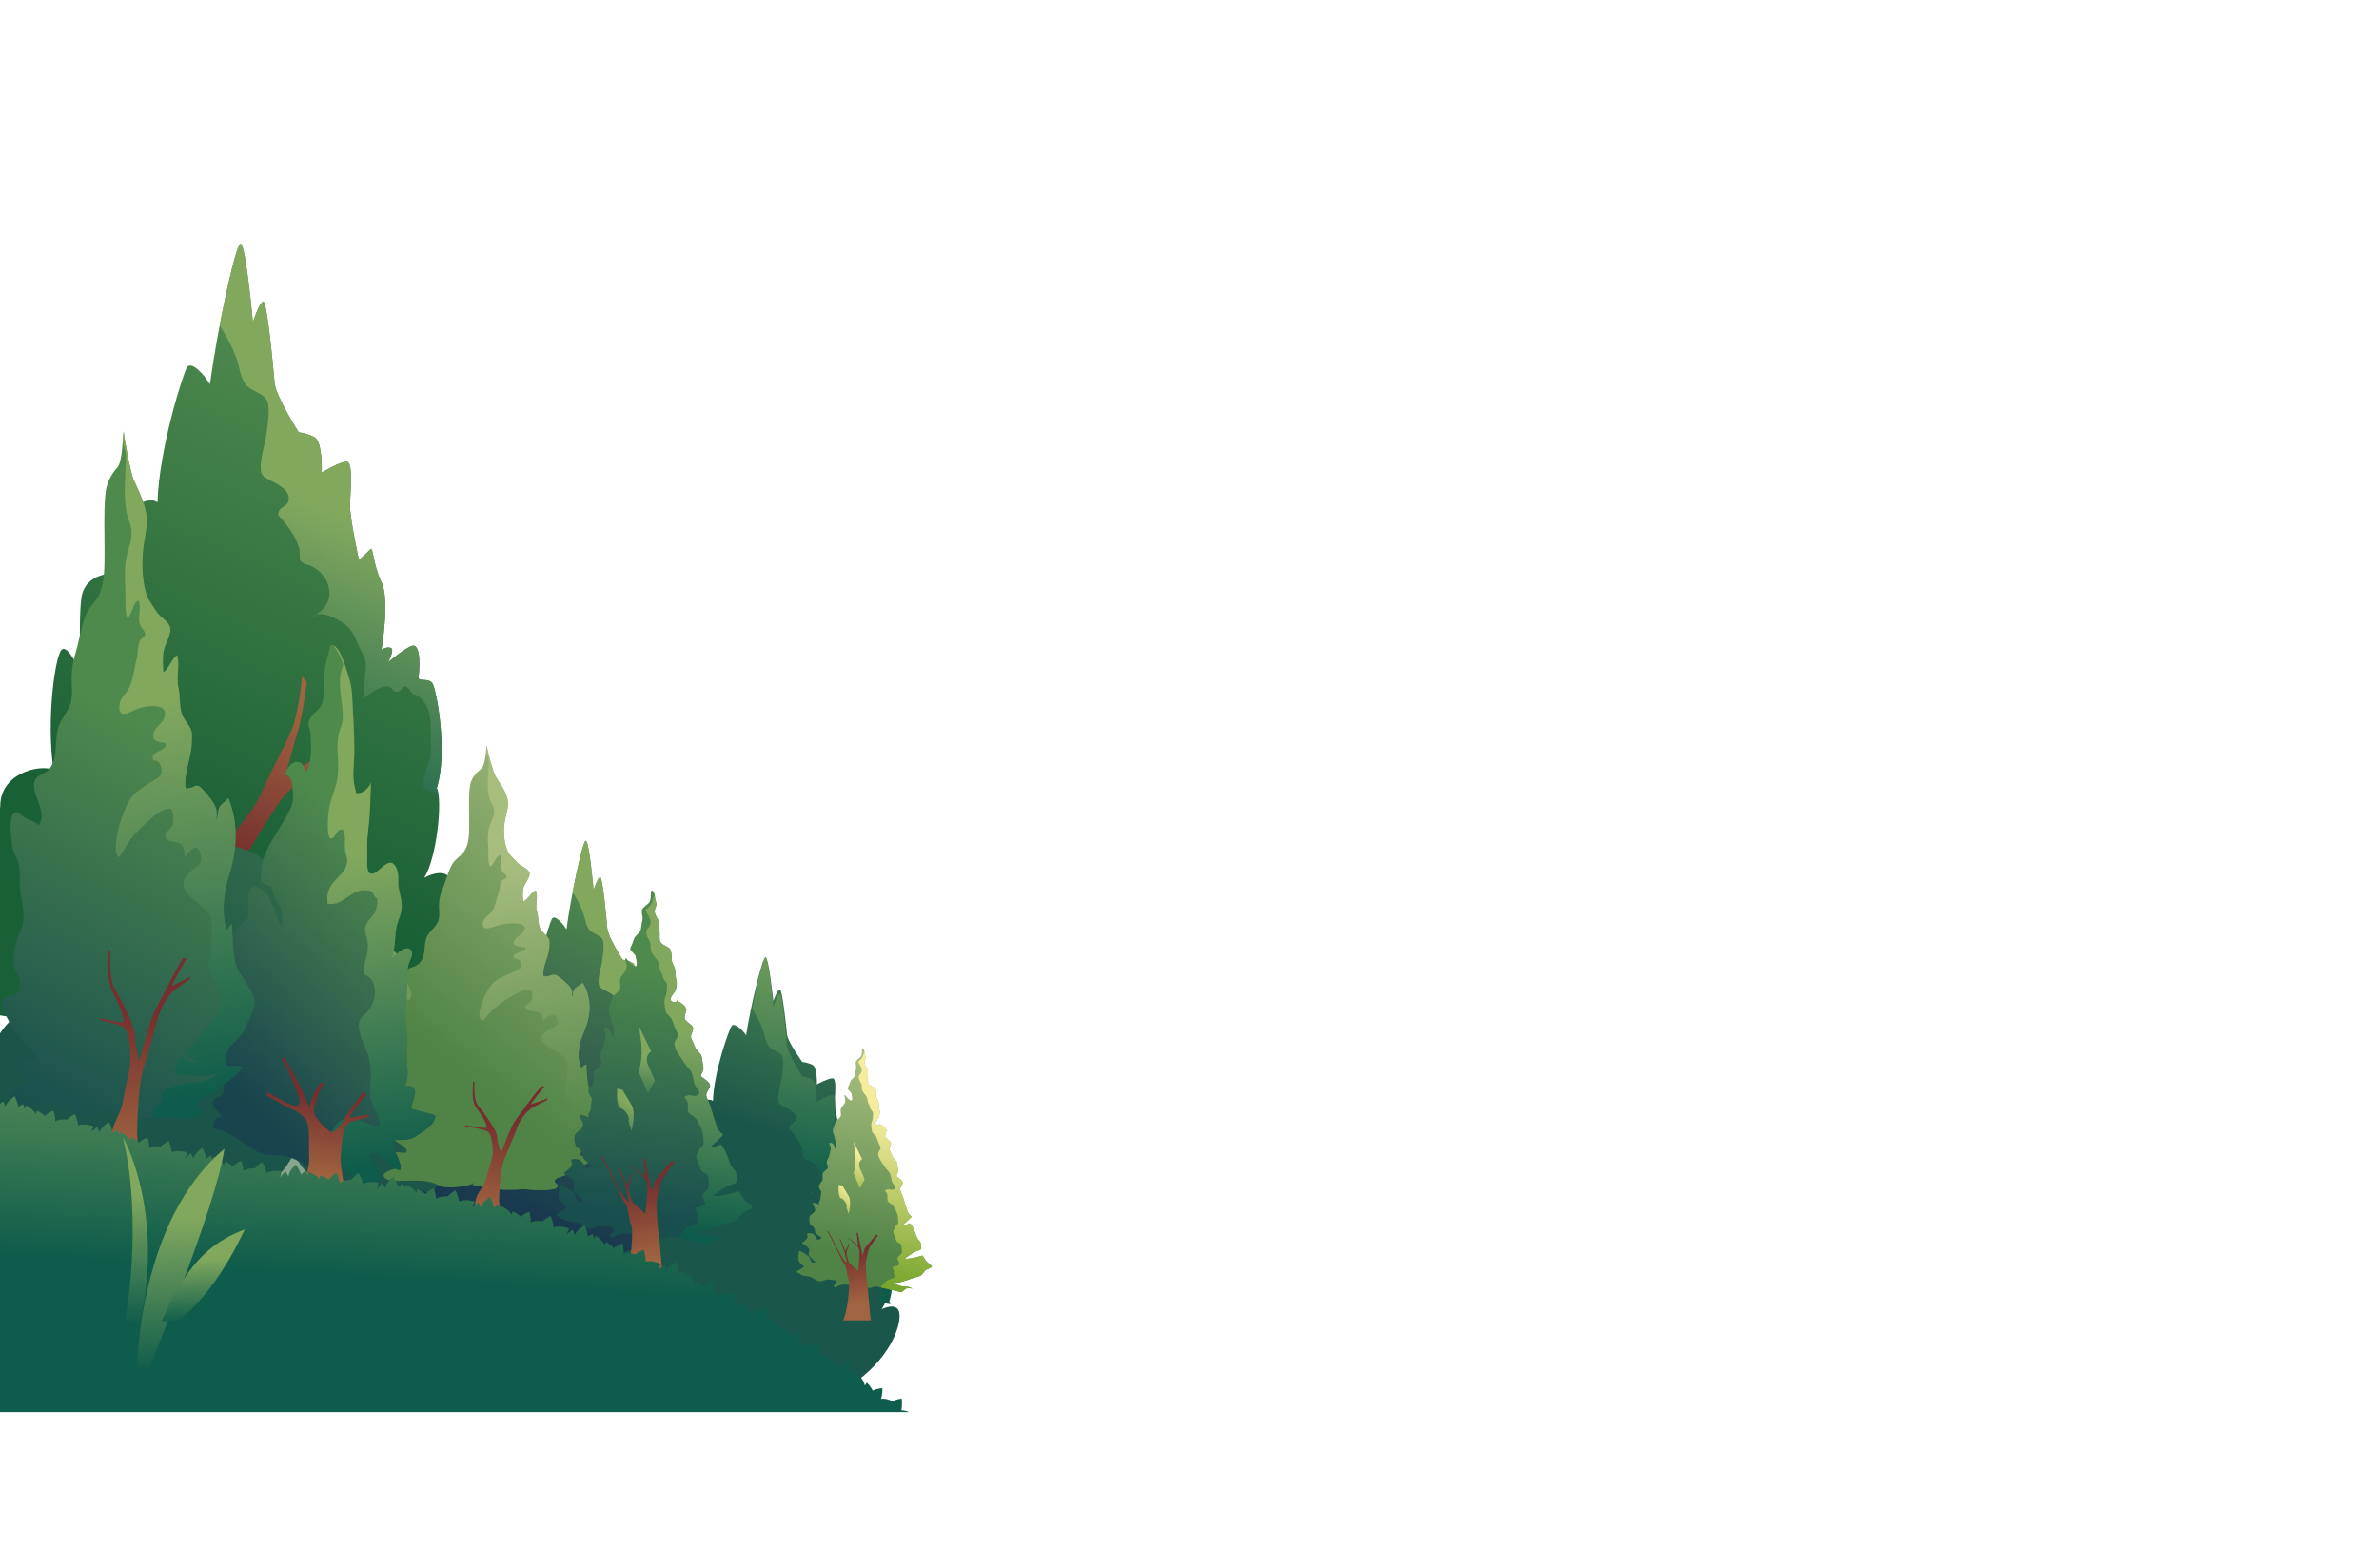 <?xml version="1.0" encoding="UTF-8"?> <svg xmlns="http://www.w3.org/2000/svg" width="1600" height="1055" viewBox="0 0 1600 1055" fill="none"> <g clip-path="url(#clip0_184_7600)"> <path d="M161.555 164.11C157.975 166.438 146.133 222.067 141.175 258.474C137.318 251.774 128.506 242.454 125.751 247.115C122.997 251.774 107.025 301.868 105.922 337.982C100.966 333.906 91.601 339.149 89.397 343.807C87.196 348.468 77.282 385.748 77.282 385.748C77.282 385.748 56.898 384.582 54.694 402.641C52.491 420.698 54.694 453.318 54.694 453.318C54.694 453.318 45.884 432.93 41.476 437.009C37.071 441.084 31.01 484.3 35.968 517.738C26.054 513.896 -0.386 520.308 0.166 543.021C0.111 542.983 0.055 542.942 0 542.904V683.01C9.011 684.628 19.029 685.399 27.703 683.989C35.07 682.792 54.334 687.597 79.97 692.404C129.094 701.611 201.621 710.82 258.688 677.776C298.345 644.374 306.976 604.474 303.669 593.115C300.363 581.761 285.214 590.494 285.214 590.494C293.754 577.68 297.884 537.487 293.754 530.207C301.468 505.745 293.478 462.931 290.722 459.434C287.97 455.939 281.634 458.561 281.498 455.939C283.012 442.543 281.634 433.222 277.229 434.386C272.821 435.552 260.979 445.454 260.979 445.454C260.979 445.454 265.662 437.009 262.908 435.845C260.154 434.679 256.574 437.009 256.574 437.009C256.574 437.009 262.357 403.514 256.574 391.573C250.793 379.632 251.066 367.4 249.137 369.438C247.209 371.479 241.425 376.72 241.425 376.72C241.425 376.72 235.093 347.888 235.366 339.44C235.642 330.995 237.57 311.19 233.44 310.608C229.308 310.024 216.363 317.886 216.363 317.886C216.363 317.886 217.186 296.918 211.403 294.004C205.621 291.093 200.941 290.802 200.941 290.802C200.941 290.802 185.517 266.629 184.693 257.599C183.863 248.57 179.733 201.973 176.979 202.843C174.225 203.719 170.093 216.826 170.093 216.826C170.093 216.826 165.34 164.04 161.779 164.038C161.705 164.038 161.63 164.06 161.555 164.11Z" fill="url(#paint0_linear_184_7600)"></path> <path d="M209.6 415.336C210.701 414.704 211.763 414.036 212.774 413.335C211.526 413.678 210.43 414.298 209.6 415.336Z" fill="url(#paint1_linear_184_7600)"></path> <path d="M161.555 164.11C159.155 165.671 153.045 191.187 147.778 218.805C152.183 225.938 156.309 233.27 159.14 241.261C161.188 247.032 161.651 254.855 166.027 259.525C169.299 263.018 176.542 264.586 179.078 268.473C182.443 273.619 179.693 287.606 179.014 293.081C178.259 299.15 172.316 316.083 177.342 320.431C181.768 324.257 196.484 327.763 193.958 337.33C193.25 340.028 188.659 341.226 187.616 343.78C186.34 346.907 187.821 346.975 190.344 350.047C194.792 355.462 199.475 362.203 201.355 369.21C201.884 371.184 201.175 375.409 201.95 376.964C203.255 379.601 206.82 379.531 209.472 380.837C214.782 383.447 219.144 387.975 220.83 394.012C223.349 403.05 219.112 408.949 212.774 413.335C219.063 411.607 229.521 417.594 233.06 420.823C238.355 425.655 239.91 432.067 242.88 437.869C245.156 442.32 246.344 443.965 246.02 449.384C245.613 456.278 244.427 463.274 244.32 470.125C248.625 467.03 256.599 459.939 262.082 462.159C264.787 463.258 264.203 466.795 268.305 464.873C271.614 463.321 270.332 460.025 274.394 462.667C275.629 463.47 276.211 465.649 277.478 466.646C278.485 467.434 279.942 467.249 280.966 467.975C287.255 472.433 289.521 480.04 289.589 487.551C289.649 494.307 290.05 501.323 289.425 508.053C288.949 513.185 282.773 525.214 285.173 529.697C286.876 532.874 291.405 532.522 294.758 533.415C294.509 532.048 294.174 530.947 293.754 530.207C301.468 505.745 293.478 462.931 290.722 459.434C287.97 455.939 281.634 458.561 281.498 455.939C283.012 442.543 281.634 433.222 277.229 434.386C272.821 435.552 260.979 445.454 260.979 445.454C260.979 445.454 265.662 437.009 262.908 435.845C260.154 434.679 256.574 437.009 256.574 437.009C256.574 437.009 262.357 403.515 256.574 391.574C250.792 379.633 251.066 367.401 249.137 369.438C247.208 371.479 241.425 376.72 241.425 376.72C241.425 376.72 235.093 347.888 235.366 339.44C235.642 330.995 237.57 311.19 233.44 310.608C229.308 310.024 216.363 317.886 216.363 317.886C216.363 317.886 217.186 296.919 211.403 294.004C205.621 291.094 200.941 290.803 200.941 290.803C200.941 290.803 185.517 266.629 184.693 257.599C183.863 248.57 179.733 201.973 176.979 202.843C174.225 203.719 170.093 216.826 170.093 216.826C170.093 216.826 165.34 164.033 161.779 164.038C161.704 164.038 161.628 164.06 161.555 164.11Z" fill="url(#paint2_linear_184_7600)"></path> <path d="M194.33 495.257C187.445 508.946 181.389 520.887 174.5 536.032C167.616 551.176 134.293 586.42 134.293 586.42L152.742 597.197C152.742 597.197 182.763 545.351 190.199 536.614C197.634 527.876 204.521 522.636 214.711 513.607C224.9 504.576 238.121 483.025 238.121 483.025L235.917 480.403C235.917 480.403 219.942 503.703 213.609 508.655C207.275 513.607 191.804 522.25 191.804 522.25C191.804 522.25 197.634 500.209 200.386 491.762C203.142 483.316 206.449 458.852 206.449 458.852L203.142 454.775C203.142 454.775 201.214 481.568 194.33 495.257Z" fill="url(#paint3_linear_184_7600)"></path> <path d="M81.688 613.309C52.312 611.759 33.212 648.255 28.075 676.996C19.727 677.4 8.241 682.365 0 695.103V861.183C1.756 860.941 3.526 860.646 5.308 860.289C0.166 875.043 16.324 883.585 25.137 883.585C-4.241 905.335 27.337 922.426 55.247 923.198C80.954 938.733 110.754 941.844 130.374 931.358C158.863 937.183 183.405 923.976 198.095 906.501C196.258 923.588 212.047 934.076 239.221 914.785C238.118 925.395 259.051 927.859 273.005 908.832C273.372 916.985 296.141 916.985 310.829 881.256C334.327 890.964 358.933 869.221 345.175 843.976C364.832 812.523 345.175 779.518 325.882 782.236C324.412 763.597 302.748 755.054 292.465 768.644C287.697 764.369 292.832 744.565 298.34 730.585C303.849 716.607 295.77 705.731 295.77 705.731C295.77 705.731 303.484 691.755 300.546 682.047C297.609 672.335 288.06 672.723 279.616 679.717C278.146 632.341 239.221 618.358 218.287 619.522C221.958 605.542 218.287 596.612 218.287 596.612C218.287 596.612 205.067 602.44 199.194 610.203C184.508 566.321 145.216 563.603 130.374 571.76C127.341 568.85 123.678 567.487 119.729 567.487C105.231 567.487 86.88 585.84 81.688 613.309Z" fill="url(#paint4_linear_184_7600)"></path> <path d="M254.47 636.882C257.762 642.797 258.445 648.559 258.174 655.392C258.039 658.747 256.708 663.449 257.858 666.616C260.109 672.816 268.418 676.676 269.205 683.994C269.922 690.697 264.8 694.266 269.137 699.818C276.922 709.78 281.675 723.742 283.462 736.793C284.036 740.985 281.538 743.144 282.088 747.018C282.507 749.95 284.008 748.683 283.691 752.556C283.413 755.945 281.683 758.099 279.496 760.547C274.833 765.774 266.833 771.021 278.389 771.468C279.149 771.495 279.904 771.446 280.634 771.394C282.748 771.245 284.676 771.096 286.048 772.883C287.296 774.493 286.803 778.487 287.531 780.289C290.125 786.744 293.158 792.287 295.014 799.325C296.209 803.867 296.838 808.886 298.835 813.132C299.981 803.986 306.728 803.253 313.156 804.588C314.662 799.239 323.58 807.643 325.5 809.798C329.924 814.768 327.571 821.499 326.498 827.582C324.538 838.715 325.871 849.454 324.947 860.738C324.275 868.921 317.7 869.697 310.76 869.963C310.131 869.99 309.286 869.882 308.397 869.778C306.901 869.6 305.269 869.419 304.307 869.861C301.798 871.019 303.597 871.199 301.99 872.984C297.884 877.543 292.766 880.307 289.425 886.008C286.464 891.061 286.112 897.218 284.392 902.878C282.172 910.176 286.972 906.889 290.278 909.416C297.045 904.976 304.651 896.284 310.829 881.256C334.327 890.964 358.933 869.221 345.175 843.976C364.832 812.523 345.175 779.518 325.882 782.236C324.412 763.597 302.748 755.053 292.465 768.644C287.697 764.369 292.832 744.565 298.34 730.585C303.848 716.607 295.77 705.731 295.77 705.731C295.77 705.731 303.484 691.755 300.546 682.047C297.608 672.335 288.06 672.723 279.616 679.717C278.735 651.239 264.318 634.845 248.414 626.534C250.545 629.915 252.538 633.41 254.47 636.882Z" fill="url(#paint5_linear_184_7600)"></path> <mask id="mask0_184_7600" style="mask-type:luminance" maskUnits="userSpaceOnUse" x="43" y="776" width="231" height="108"> <path d="M43.679 776.018H273.924V883.492H43.679V776.018Z" fill="white"></path> </mask> <g mask="url(#mask0_184_7600)"> <g opacity="0.7"> <path d="M250.973 809.806C250.973 809.806 253.819 810.097 260.978 808.062C258.775 816.213 264.01 845.92 273.926 853.784C259.88 856.11 241.424 868.638 235.368 883.491C231.788 879.701 211.129 862.231 208.927 845.773C191.82 853.568 172.848 853.493 168.991 849.999C149.162 870.389 111.984 881.743 91.325 873.006C73.151 873.59 54.971 877.084 43.679 854.953C57.725 848.833 72.876 833.397 75.626 821.747C91.88 822.329 109.505 798.738 115.014 786.506C128.23 794.952 138.696 788.254 142.828 783.885C151.093 796.412 176.978 799.034 183.037 792.622C186.344 794.37 195.984 780.39 197.36 776.018C201.493 782.134 205.623 790.871 213.059 792.331C214.986 800.195 234.63 823.786 250.973 809.806Z" fill="#B7C9AD"></path> </g> </g> <path d="M393.85 565.534C391.59 567.007 384.107 602.148 380.977 625.146C378.539 620.916 372.973 615.026 371.234 617.972C369.495 620.916 359.403 652.559 358.705 675.371C355.575 672.797 349.662 676.109 348.269 679.053C346.876 681.995 340.614 705.548 340.614 705.548C340.614 705.548 327.74 704.81 326.347 716.219C324.951 727.625 326.347 748.231 326.347 748.231C326.347 748.231 320.779 735.349 317.995 737.928C315.211 740.502 311.383 767.8 314.515 788.927C308.252 786.502 291.55 790.549 291.898 804.897C283.548 799.012 279.023 800.117 279.023 802.691C279.023 805.267 281.807 812.624 281.807 812.624C281.807 812.624 266.498 819.248 267.889 831.39C260.93 833.966 262.321 873.399 289.461 876.313C277.28 882.172 274.148 886.219 275.543 888.06C276.934 889.901 295.725 896.157 309.293 893.949C313.948 893.19 326.116 896.229 342.31 899.264C373.344 905.084 419.162 910.9 455.211 890.025C480.262 868.923 485.713 843.719 483.624 836.542C481.536 829.371 471.968 834.886 471.968 834.886C477.361 826.792 479.97 801.401 477.361 796.803C482.236 781.352 477.188 754.302 475.447 752.096C473.707 749.885 469.707 751.543 469.619 749.885C470.577 741.425 469.707 735.537 466.923 736.272C464.139 737.008 456.657 743.266 456.657 743.266C456.657 743.266 459.618 737.928 457.877 737.195C456.136 736.455 453.873 737.928 453.873 737.928C453.873 737.928 457.527 716.771 453.873 709.227C450.223 701.683 450.394 693.954 449.175 695.245C447.959 696.533 444.305 699.842 444.305 699.842C444.305 699.842 440.305 681.63 440.476 676.294C440.651 670.959 441.871 658.447 439.26 658.079C436.653 657.711 428.474 662.677 428.474 662.677C428.474 662.677 428.994 649.43 425.34 647.591C421.69 645.75 418.731 645.567 418.731 645.567C418.731 645.567 408.988 630.297 408.465 624.593C407.942 618.89 405.333 589.452 403.592 590.004C401.854 590.555 399.243 598.834 399.243 598.834C399.243 598.834 396.239 565.493 393.99 565.488C393.943 565.488 393.896 565.504 393.85 565.534Z" fill="url(#paint6_linear_184_7600)"></path> <path d="M424.203 724.236C424.896 723.837 425.566 723.415 426.206 722.975C425.419 723.19 424.725 723.58 424.203 724.236Z" fill="url(#paint7_linear_184_7600)"></path> <path d="M393.85 565.534C392.333 566.522 388.476 582.641 385.148 600.084C387.932 604.592 390.537 609.221 392.326 614.272C393.619 617.918 393.911 622.861 396.676 625.809C398.743 628.018 403.319 629.008 404.919 631.461C407.044 634.716 405.308 643.551 404.879 647.007C404.401 650.842 400.649 661.538 403.823 664.285C406.62 666.702 415.915 668.915 414.319 674.963C413.873 676.664 410.972 677.422 410.315 679.035C409.506 681.011 410.445 681.054 412.038 682.994C414.846 686.415 417.805 690.674 418.991 695.098C419.328 696.346 418.878 699.014 419.369 699.996C420.192 701.665 422.445 701.62 424.119 702.443C427.475 704.09 430.231 706.953 431.294 710.766C432.885 716.478 430.21 720.203 426.206 722.975C430.178 721.881 436.785 725.664 439.019 727.704C442.364 730.756 443.347 734.804 445.222 738.472C446.662 741.281 447.411 742.325 447.209 745.745C446.948 750.101 446.199 754.521 446.135 758.85C448.851 756.892 453.892 752.414 457.353 753.815C459.063 754.51 458.694 756.748 461.286 755.532C463.377 754.553 462.564 752.466 465.131 754.137C465.914 754.643 466.281 756.021 467.081 756.651C467.716 757.149 468.636 757.032 469.284 757.49C473.257 760.308 474.688 765.113 474.731 769.857C474.769 774.126 475.023 778.556 474.628 782.809C474.325 786.051 470.426 793.651 471.942 796.483C473.018 798.486 475.878 798.265 477.997 798.831C477.841 797.965 477.628 797.27 477.361 796.803C482.236 781.352 477.188 754.302 475.447 752.096C473.707 749.885 469.707 751.543 469.619 749.885C470.577 741.425 469.707 735.537 466.923 736.272C464.139 737.008 456.657 743.266 456.657 743.266C456.657 743.266 459.618 737.928 457.877 737.195C456.137 736.455 453.873 737.928 453.873 737.928C453.873 737.928 457.527 716.771 453.873 709.227C450.223 701.683 450.394 693.954 449.175 695.245C447.959 696.533 444.305 699.842 444.305 699.842C444.305 699.842 440.305 681.63 440.476 676.294C440.651 670.959 441.871 658.447 439.26 658.079C436.653 657.712 428.474 662.677 428.474 662.677C428.474 662.677 428.994 649.43 425.34 647.591C421.69 645.75 418.731 645.567 418.731 645.567C418.731 645.567 408.988 630.297 408.465 624.593C407.942 618.89 405.333 589.452 403.593 590.004C401.854 590.555 399.243 598.834 399.243 598.834C399.243 598.834 396.239 565.488 393.99 565.488C393.943 565.488 393.897 565.504 393.85 565.534Z" fill="url(#paint8_linear_184_7600)"></path> <path d="M514.691 644.04C512.429 645.332 504.934 676.205 501.798 696.41C499.359 692.69 493.785 687.517 492.044 690.106C490.3 692.69 480.195 720.491 479.497 740.532C476.363 738.273 470.439 741.18 469.046 743.767C467.653 746.353 461.381 767.043 461.381 767.043C461.381 767.043 448.488 766.395 447.093 776.415C445.695 786.438 447.093 804.541 447.093 804.541C447.093 804.541 441.517 793.226 438.729 795.49C435.941 797.751 432.108 821.735 435.244 840.293C428.972 838.163 412.247 841.718 412.595 854.324C404.233 849.153 399.702 850.124 399.702 852.383C399.702 854.649 402.49 861.112 402.49 861.112C402.49 861.112 387.159 866.931 388.552 877.597C381.584 879.863 382.974 914.503 410.155 917.064C397.957 922.211 394.82 925.767 396.218 927.386C397.61 929.001 416.427 934.497 430.015 932.559C434.676 931.893 446.862 934.562 463.077 937.228C494.154 942.34 540.037 947.449 576.139 929.11C601.226 910.571 606.685 888.429 604.593 882.124C602.502 875.822 592.92 880.669 592.92 880.669C598.321 873.558 600.936 851.252 598.321 847.212C603.202 833.636 598.146 809.877 596.405 807.934C594.661 805.994 590.656 807.451 590.568 805.994C591.527 798.562 590.656 793.389 587.868 794.035C585.08 794.681 577.588 800.177 577.588 800.177C577.588 800.177 580.553 795.49 578.81 794.844C577.064 794.197 574.8 795.49 574.8 795.49C574.8 795.49 578.459 776.901 574.8 770.275C571.144 763.648 571.315 756.858 570.095 757.989C568.878 759.123 565.218 762.032 565.218 762.032C565.218 762.032 561.21 746.032 561.385 741.345C561.558 736.656 562.78 725.664 560.166 725.341C557.555 725.018 549.364 729.38 549.364 729.38C549.364 729.38 549.885 717.742 546.226 716.125C542.571 714.51 539.607 714.349 539.607 714.349C539.607 714.349 529.851 700.933 529.327 695.923C528.804 690.913 526.191 665.05 524.448 665.536C522.707 666.019 520.092 673.295 520.092 673.295C520.092 673.295 517.084 644 514.832 644C514.785 644 514.738 644.012 514.691 644.04Z" fill="url(#paint9_linear_184_7600)"></path> <path d="M545.009 802.718C545.702 802.319 546.372 801.897 547.012 801.457C546.225 801.671 545.532 802.062 545.009 802.718Z" fill="url(#paint10_linear_184_7600)"></path> <path d="M514.656 644.018C513.139 645.004 509.282 661.121 505.954 678.568C508.736 683.074 511.343 687.705 513.133 692.754C514.426 696.4 514.718 701.341 517.481 704.291C519.55 706.498 524.126 707.493 525.726 709.943C527.851 713.198 526.114 722.03 525.685 725.491C525.207 729.324 521.455 740.02 524.629 742.767C527.426 745.184 536.721 747.397 535.125 753.443C534.679 755.146 531.778 755.902 531.119 757.517C530.313 759.493 531.251 759.534 532.845 761.476C535.652 764.894 538.611 769.156 539.799 773.58C540.132 774.827 539.684 777.499 540.175 778.478C540.998 780.145 543.251 780.1 544.926 780.925C548.282 782.575 551.038 785.435 552.1 789.25C553.692 794.96 551.016 798.685 547.012 801.457C550.982 800.363 557.591 804.146 559.825 806.188C563.17 809.236 564.154 813.288 566.029 816.951C567.469 819.765 568.218 820.807 568.015 824.227C567.755 828.583 567.006 833.003 566.942 837.332C569.658 835.374 574.699 830.898 578.159 832.299C579.87 832.992 579.501 835.227 582.093 834.014C584.183 833.032 583.371 830.95 585.937 832.619C586.72 833.127 587.087 834.503 587.887 835.133C588.523 835.631 589.442 835.514 590.091 835.974C594.063 838.792 595.494 843.593 595.537 848.339C595.575 852.605 595.829 857.038 595.435 861.291C595.134 864.535 591.232 872.133 592.749 874.962C593.824 876.97 596.685 876.747 598.803 877.313C598.645 876.449 598.434 875.752 598.167 875.285C603.042 859.831 597.992 832.786 596.254 830.575C594.513 828.367 590.513 830.025 590.426 828.367C591.383 819.907 590.513 814.019 587.729 814.754C584.945 815.49 577.463 821.745 577.463 821.745C577.463 821.745 580.424 816.41 578.684 815.675C576.941 814.939 574.679 816.41 574.679 816.41C574.679 816.41 578.334 795.251 574.679 787.709C571.029 780.165 571.2 772.436 569.982 773.724C568.766 775.015 565.111 778.326 565.111 778.326C565.111 778.326 561.109 760.114 561.284 754.778C561.457 749.441 562.677 736.929 560.066 736.561C557.459 736.193 549.28 741.159 549.28 741.159C549.28 741.159 549.801 727.912 546.146 726.071C542.496 724.232 539.537 724.049 539.537 724.049C539.537 724.049 529.794 708.779 529.271 703.075C528.749 697.372 526.14 667.934 524.399 668.486C522.66 669.037 520.049 677.319 520.049 677.319C520.049 677.319 517.045 643.968 514.797 643.973C514.75 643.973 514.703 643.986 514.656 644.018Z" fill="url(#paint11_linear_184_7600)"></path> <path d="M323.642 517.131C319.226 520.592 316.672 524.28 316.043 529.124C314.974 537.392 315.629 546.073 315.567 554.398C315.524 560.372 315.714 567.699 311.936 572.978C309.909 575.812 306.298 577.847 304.501 580.714C301.308 585.808 299.966 592.493 297.692 597.885C295.509 603.06 294.961 607.191 295.366 612.569C295.537 614.843 295.529 616.691 294.955 618.818C293.696 623.506 288.361 626.428 286.701 631.073C284.787 636.419 286.72 644.085 281.367 648.496C277.717 651.505 272.61 650.592 272.028 654.923C271.296 660.385 280.329 667.609 274.914 672.87C272.678 671.144 268.388 670.643 265.621 669.269C262.967 667.949 261.188 665.912 258.938 668.229C256.343 670.893 258.039 679.04 258.588 682.022C259.117 684.946 261.421 686.776 262.404 689.483C263.797 693.334 262.611 697.785 263.516 701.816C264.467 706.053 266.598 711.926 264.986 716.18C264.113 718.479 262.116 720.426 261.395 722.849C260.495 725.84 258.481 730.535 259.409 733.54C260.672 737.653 264.853 739.167 262.874 743.904C261.773 746.537 261.35 746.79 257.926 747.144C253.391 747.613 251.364 747.13 252.457 751.144C253.429 754.735 256.023 757.553 258.513 760.578C261.02 763.633 263.447 765.835 267.104 768.271C269.675 769.984 274.368 772.208 273.397 775.242C271.902 775.504 270.342 775.351 268.772 775.2C267.42 775.069 266.059 774.938 264.721 775.069C265.397 777.893 261.553 778.326 258.921 776.948C260.196 779.662 270.633 782.633 269.958 784.808C266.65 785.985 257.421 787.914 258.018 790.946C258.765 794.759 267.115 794.326 270.635 794.301C276.847 794.251 285.116 793.651 290.963 795.504C293.653 796.356 295.413 798.107 298.398 798.475C304.399 799.215 314.665 798.324 319.486 795.44L317.53 796.9C319.467 797.658 322.583 797.405 324.779 797.64C327.874 797.976 330.249 798.369 333.052 799.305C337.419 800.767 341.918 800.483 346.441 800.196C349.363 800.011 352.294 799.828 355.211 800.113C358.882 800.471 371.255 801.139 374.144 799.091C377.348 796.819 372.821 796.41 373.035 794.251C373.257 792.047 379.068 791.226 381.18 789.99C387.349 786.376 395.567 782.807 400.87 778.247C399.456 777.697 397.553 777.713 395.603 777.729C393.653 777.744 391.654 777.76 390.046 777.212C391.422 774.586 389.779 772.147 392.555 769.641C396.228 766.331 400.659 764.653 402.754 760.61C404.994 756.274 409.775 752.141 407.554 747.654C404.668 741.827 397.203 737.533 395.863 731.318C394.829 726.495 394.353 720.778 394.334 715.937C392.747 716.379 392.034 717.572 391.061 718.757C387.407 711.028 389.399 701.645 392.7 694.132C397.391 683.457 398.287 671.676 391.966 661.136C390.628 662.478 388.149 663.367 386.85 664.734C385.107 666.571 385.86 668.84 384.708 670.907C384.535 669.483 385.079 667.749 384.676 666.372C383.744 663.234 379.151 659.636 376.215 657.353C373.188 654.993 371.942 655.632 370.052 656.268C368.945 656.64 367.62 657.012 365.591 656.787C364.288 650.174 369.455 643.212 369.434 636.469C369.429 634.996 369.775 633.272 369.205 631.894C368.032 629.072 364.241 627.028 363.091 624.111C361.73 620.641 362.283 616.549 361.122 612.953C359.738 608.682 362.251 602.667 360.275 598.882C356.851 600.896 355.104 604.849 351.891 606.473C351.546 603.606 351.383 600.247 351.949 597.422C352.546 594.476 356.57 590.3 356.141 587.453C355.654 584.184 349.705 582.519 347.369 579.726C345.419 577.402 342.517 575 341.397 572.471C338.379 565.653 338.349 556.442 340.073 549.604C341.018 545.855 342.15 541.561 341.348 537.701C340.233 532.314 336.521 527.389 333.472 522.519C331.62 519.572 327.849 505.195 327.324 501.466C327.029 503.656 326.466 514.918 323.642 517.131Z" fill="url(#paint12_linear_184_7600)"></path> <path d="M326.884 505.853C327.533 508.263 328.843 510.253 328.789 512.757C328.625 520.721 326.906 529.228 329.295 537.261C330.157 540.169 332.149 541.992 332.228 545.282C332.324 549.135 330.605 551.81 329.395 555.35C327.994 559.461 327.863 564.868 328.354 569.076C328.768 572.59 327.714 580.186 329.736 582.88C332.542 581.143 333.325 575.765 336.499 575.196C338.778 578.431 335.588 582.212 337.534 585.7C338.234 586.954 340.947 588.642 340.585 590.07C340.326 591.103 338.101 591.629 337.449 592.54C336.028 594.526 336.329 597.695 335.546 599.947C334.112 604.077 333.246 609.474 330.684 613.259C329.103 615.592 325.564 617.137 324.941 620.016C323.467 626.811 329.865 624.201 335.087 622.498C339.834 620.948 356.209 619.107 352.375 626.292C351.108 628.668 347.808 629.694 346.4 631.944C343.522 636.541 348.905 636.672 353.246 637.218C353.961 639.639 349.886 640.155 347.913 641.159C345.574 642.344 345.12 641.714 345.502 644.751C348.501 644.449 350.306 646.305 350.729 648.336C351.522 652.126 346.837 652.805 343.055 654.668C338.793 656.769 333.754 658.614 330.963 661.971C328.361 665.1 326.558 669.159 324.774 672.61C323.799 674.496 320.141 686.32 324.73 686.746C327.904 683.473 330.116 680.03 333.941 677.077C336.762 674.898 351.671 663.719 356.649 665.969C358.383 666.751 358.272 672.066 357.308 673.339C355.919 675.166 350.596 676.233 354.357 679.083C356.452 680.666 360.751 679.699 363.108 681.49C365.06 682.97 365.028 685.009 365.077 686.956C368.053 683.759 373.303 679.509 375.157 686.329C376.183 690.099 371.475 691.13 368.307 693.185C359.746 698.737 366.492 702.917 373.335 706.989C378.3 709.945 381.545 711.316 381.675 716.156C381.638 720.548 381.417 725.134 380.704 729.482C380.467 730.91 379.362 731.887 379.689 733.673C380.663 739.063 386.571 743.02 387.11 748.683C387.821 756.139 379.923 759.193 374.558 764.299C370.485 768.172 360.751 773.334 372.832 775.468C370.251 776.564 368.164 775.743 366.357 774.92C363.774 773.742 361.769 772.565 359.725 776.993C357.655 781.48 359.893 781.478 365.946 781.575C371.731 781.67 378.598 782.292 384.224 781.352C379.987 785.13 368.753 784.679 362.925 785.719C359.923 786.256 352.015 787.183 350.539 789.692C349.818 790.901 351.571 791.447 350.929 792.717C350.022 794.522 346.423 795.082 345.732 797.261C345.512 797.965 345.547 799.181 345.587 800.246C348.794 800.052 352.011 799.797 355.211 800.113C358.882 800.471 371.255 801.139 374.144 799.091C377.348 796.819 372.821 796.41 373.035 794.251C373.257 792.047 379.068 791.226 381.18 789.99C387.349 786.376 395.567 782.807 400.87 778.247C399.456 777.697 397.553 777.713 395.603 777.729C393.653 777.744 391.654 777.76 390.046 777.212C391.422 774.586 389.779 772.147 392.555 769.641C396.228 766.331 400.659 764.653 402.754 760.61C404.994 756.274 409.775 752.141 407.554 747.654C404.668 741.827 397.203 737.533 395.863 731.318C394.829 726.495 394.353 720.778 394.334 715.937C392.747 716.379 392.034 717.572 391.061 718.757C387.407 711.028 389.399 701.645 392.7 694.132C397.391 683.457 398.287 671.676 391.966 661.136C390.628 662.478 388.149 663.367 386.85 664.734C385.107 666.571 385.86 668.84 384.708 670.907C384.535 669.483 385.079 667.749 384.676 666.372C383.744 663.234 379.151 659.636 376.215 657.353C373.188 654.993 371.942 655.632 370.052 656.268C368.945 656.64 367.62 657.012 365.591 656.787C364.288 650.174 369.455 643.212 369.434 636.469C369.429 634.996 369.775 633.272 369.205 631.894C368.032 629.072 364.241 627.028 363.091 624.111C361.73 620.641 362.283 616.549 361.122 612.953C359.738 608.682 362.251 602.667 360.275 598.882C356.851 600.896 355.104 604.849 351.891 606.473C351.546 603.606 351.383 600.247 351.949 597.422C352.546 594.476 356.57 590.3 356.141 587.453C355.654 584.184 349.704 582.519 347.368 579.726C345.419 577.402 342.517 575 341.397 572.471C338.379 565.653 338.349 556.442 340.072 549.604C341.018 545.855 342.15 541.561 341.348 537.701C340.233 532.314 336.521 527.389 333.472 522.519C331.62 519.572 327.849 505.195 327.324 501.466C327.226 502.178 327.1 503.846 326.884 505.853Z" fill="url(#paint13_linear_184_7600)"></path> <path d="M318.182 727.724C318.182 727.724 317.775 735.135 317.937 737.448C318.099 739.758 318.675 742.797 319.979 744.619C321.284 746.442 324.629 751.123 325.935 753.799C327.24 756.472 327.484 758.056 327.24 758.541C326.995 759.024 320.382 757.932 317.854 757.63C315.328 757.323 313.448 756.777 313.448 756.777L312.634 757.63C318.835 758.846 326.342 759.453 328.625 761.763C330.912 764.077 331.727 772.828 331.4 776.474C331.074 780.122 328.139 787.538 326.908 793.011C325.683 798.481 320.791 802.005 319.812 807.596C318.833 813.193 320.467 815.988 321.608 821.601C322.75 827.209 321.608 838.6 321.608 838.6H349.845C347.725 829.847 342.662 822.918 340.055 819.634C337.442 816.351 335.317 811.975 335.746 804.437C336.171 796.902 336.789 785.837 339.07 780.122C341.359 774.408 346.908 761.278 348.213 757.51C349.517 753.743 354.088 746.934 359.475 744.256C364.864 741.583 368.128 739.877 368.128 739.877V738.785C368.128 738.785 363.556 740.854 357.026 742.799C357.355 741.705 366.167 730.883 366.167 730.883L364.045 730.639C364.045 730.639 357.679 738.3 354.903 742.312C352.13 746.323 347.396 751.915 344.949 756.416C342.5 760.917 336.949 775.504 336.949 775.504C336.949 775.504 334.502 768.693 334.338 764.441C334.178 760.184 325.037 747.785 321.608 743.771C318.18 739.758 319.157 727.724 319.157 727.724H318.182Z" fill="url(#paint14_linear_184_7600)"></path> <path d="M284.929 781C284.554 780.939 284.18 780.869 283.809 780.829C284.208 780.908 284.579 780.957 284.929 781Z" fill="#B7C9AD"></path> <path d="M222.477 433.711C220.87 440.12 218.639 446.291 218.108 452.989C217.566 459.883 219.279 468.936 215.624 475.113C213.297 479.048 208.446 480.814 207.58 486.132C207.176 488.602 208.416 490.025 208.661 492.453C209.412 499.911 210.231 513.549 205.466 519.313C203.58 507.961 193.316 512.265 191.883 521.539C196.907 521.081 196.864 530.893 197.05 534.687C197.367 541.099 194.876 545.399 191.622 551.012C183.347 565.283 174.274 575.255 175.575 592.924C177.391 594.546 179.516 596.066 182.464 596.175C182.895 601.506 185.884 604.948 187.902 609.46C189.986 614.128 189.958 618.64 189.517 623.86C184.762 616.51 182.927 600.423 173.986 597.016C165.438 593.754 166.888 606.57 166.893 612.551C166.899 621.995 164.335 618.225 159.038 624.51C156.164 627.921 154.216 634.779 152.744 639.131C148.021 653.107 153.169 668.414 147.635 681.278C141.346 695.899 144.779 709.78 149.109 724.013C150.157 727.469 151.887 732.663 149.739 736.04C148.39 738.158 144.499 738.124 143.511 740.2C141.148 745.174 147.838 746.986 149.05 751.631C144.721 750.767 142.871 755.108 143.567 759.123C154.084 759.396 165.762 771.96 175.575 775.739C180.591 777.672 184.791 776.573 190.067 777.293C195.87 778.08 209.263 783.603 210.3 790.827L211.723 793.083C217.054 792.546 227.484 789.721 230.743 785.094C235.42 790.326 244.294 798.678 251.371 796.23C263.729 791.955 247.898 781.683 248.753 775.903C252.849 774.778 256.328 778.047 259.765 781.318C262.812 784.217 265.828 787.113 269.214 786.949C270.285 779.939 263.255 773.679 264.456 766.821C271.211 766.577 275.127 767.509 280.531 763.807C284.322 761.21 293.393 755.938 292.717 750.368C287.552 748.053 281.566 747.848 276.529 745.553C277.062 739.708 284.318 729.563 272.26 730.535C273.875 726.671 274.536 723.571 274.061 719.158C273.434 713.376 273.455 707.52 273.672 701.207C273.988 692.167 271.639 683.344 272.93 674.726C274.152 666.573 273.015 657.653 274.536 649.585C275.164 646.251 279.362 641.139 275.703 638.506C271.912 635.779 264.996 643.332 262.946 645.518C265.713 638.8 265.489 632.286 266.353 625.282C266.984 620.185 269.363 616.754 269.992 611.994C270.754 606.214 268.9 602.18 268.023 596.698C267.432 592.978 268.407 589.332 267.221 585.709C264.392 577.064 260.194 580.556 256.16 584.046C253.216 586.596 250.357 589.143 248.179 586.968C246.199 584.994 247.117 575.559 246.978 573.046C246.63 566.605 247.255 561.389 247.97 555.149C249.043 545.796 249.12 535.745 249.446 526.351C248.467 530.099 243.371 534.392 239.58 533.508C237.126 524.608 237.438 521.388 238.044 511.884C238.726 501.118 237.884 489.188 237.301 478.294C236.928 471.346 237.075 463.511 234.965 456.88C233.359 451.818 228.971 433.704 222.673 433.704C222.607 433.704 222.541 433.707 222.477 433.711Z" fill="url(#paint15_linear_184_7600)"></path> <path d="M230.108 444.635C231.603 448.628 230.249 448.231 229.321 452.285C226.94 462.68 231.381 474.443 230.447 484.715C230.212 487.278 228.962 489.669 228.239 492.139C226.643 497.572 226.942 503.178 227.221 508.829C227.569 515.956 227.787 521.801 225.713 528.765C223.567 535.976 220.809 542.191 220.674 549.929C220.638 552.061 219.601 564.07 222.805 563.952C225.92 563.839 226.21 556.832 230.771 557.983C232.459 563.151 232.045 564.428 231.921 569.416C231.806 574.106 234.637 577.272 233.071 582.048C231.332 587.338 225.914 590.862 222.929 595.268C220.083 599.473 219.934 602.602 220.279 607.877C229.278 609.697 234.496 600.836 242.468 598.981C244.228 598.571 248.382 598.762 249.937 599.78C251.433 600.766 251.287 603.527 253.7 604.224C254.112 610.579 252.905 613.598 248.806 618.166C243.586 623.982 245.926 626.678 247.232 633.484C248.553 640.34 243.834 648.029 244.809 655.392C255.055 658.837 253.495 674.038 247.072 680.481C243.714 683.85 241.154 684.993 241.363 690.451C241.602 696.747 245.133 702.888 247.247 708.627C250.933 718.626 248.691 727.519 249.067 737.804C249.216 741.987 256.847 754.972 255.134 757.19C253.969 758.697 241.7 753.474 239.834 753.14C235.516 752.378 230.505 751.631 227.275 755.121C225.525 757.012 224.435 759.574 222.295 761.598C218.432 765.244 216.201 767.825 217.306 773.483C218.511 779.639 220.171 784.961 220.975 790.983C225.037 789.611 228.962 787.623 230.743 785.094C235.42 790.326 244.294 798.678 251.371 796.23C263.729 791.955 247.898 781.683 248.753 775.903C252.849 774.778 256.329 778.047 259.765 781.318C262.812 784.217 265.828 787.113 269.214 786.949C270.285 779.939 263.255 773.679 264.457 766.821C271.211 766.577 275.127 767.509 280.531 763.807C284.322 761.21 293.393 755.938 292.717 750.368C287.552 748.053 281.566 747.848 276.529 745.553C277.062 739.708 284.318 729.563 272.26 730.535C273.875 726.671 274.537 723.571 274.061 719.158C273.434 713.376 273.455 707.52 273.673 701.207C273.988 692.167 271.639 683.344 272.93 674.726C274.153 666.573 273.015 657.653 274.537 649.585C275.164 646.251 279.362 641.139 275.703 638.506C271.913 635.779 264.996 643.332 262.946 645.518C265.713 638.8 265.489 632.286 266.353 625.282C266.985 620.185 269.363 616.754 269.993 611.994C270.754 606.214 268.9 602.18 268.023 596.698C267.433 592.978 268.407 589.332 267.221 585.709C264.393 577.064 260.194 580.556 256.16 584.046C253.216 586.596 250.357 589.143 248.179 586.968C246.199 584.994 247.117 575.559 246.978 573.046C246.63 566.605 247.255 561.389 247.97 555.149C249.043 545.796 249.12 535.745 249.446 526.352C248.467 530.099 243.371 534.392 239.58 533.508C237.126 524.608 237.438 521.388 238.044 511.884C238.726 501.118 237.884 489.188 237.301 478.294C236.928 471.346 237.075 463.511 234.965 456.88C233.502 452.267 229.719 436.86 224.299 434.156C226.601 437.503 228.721 440.939 230.108 444.635Z" fill="url(#paint16_linear_184_7600)"></path> <path d="M189.263 712.289C189.263 712.289 191.262 715.249 192.064 716.661C192.862 718.071 197.395 727.939 199.93 734.991C202.462 742.041 201.796 744.155 198.997 743.875C196.196 743.593 191.262 741.195 187.93 739.221C184.597 737.247 179.93 734.709 179.93 734.709L178.995 736.683C178.995 736.683 185.53 740.489 191.04 743.449C196.55 746.413 202.462 748.243 205.662 753.037C208.864 757.833 207.529 769.255 207.928 778.699C208.329 788.147 200.196 808.311 200.196 808.311L236.463 812.963C236.463 812.963 232.463 805.067 231.889 800.512C231.315 795.955 228.862 784.483 229.129 779.407C229.395 774.331 230.063 761.499 232.062 758.255C234.063 755.013 236.463 754.307 239.529 753.601C242.596 752.897 248.996 751.063 248.996 751.063L246.195 749.655C246.195 749.655 233.929 753.319 235.529 750.499C237.129 747.681 246.195 736.448 246.195 736.448L244.329 734.427C244.329 734.427 233.395 748.951 231.795 752.416C230.197 755.884 224.862 761.921 223.264 761.781C221.662 761.641 212.329 752.897 211.529 749.231C210.729 745.565 211.795 743.309 213.129 738.939C214.462 734.567 217.882 728.787 217.882 728.787L215.787 728.223C215.787 728.223 208.819 736.683 208.107 745.33C204.548 733.674 191.04 711.116 191.04 711.116L189.263 712.289Z" fill="url(#paint17_linear_184_7600)"></path> <path d="M79.121 314.218C74.308 319.569 71.528 325.276 70.846 332.766C69.681 345.551 70.396 358.974 70.327 371.847C70.281 381.085 70.483 392.415 66.37 400.575C64.162 404.958 60.228 408.106 58.272 412.536C54.799 420.414 53.333 430.753 50.859 439.087C48.48 447.096 47.885 453.485 48.324 461.796C48.51 465.313 48.499 468.169 47.874 471.461C46.502 478.712 40.695 483.226 38.884 490.411C36.802 498.679 38.906 510.537 33.075 517.355C29.099 522.006 23.537 520.592 22.903 527.292C22.108 535.736 31.949 546.906 26.046 555.041C23.612 552.374 18.938 551.598 15.925 549.475C13.033 547.434 11.1 544.289 8.648 547.865C5.822 551.984 7.667 564.584 8.262 569.202C8.843 573.714 11.356 576.543 12.422 580.735C13.937 586.684 12.646 593.573 13.632 599.805C14.667 606.358 16.99 615.439 15.234 622.013C14.283 625.575 12.107 628.582 11.319 632.327C10.345 636.954 8.149 644.214 9.158 648.864C10.537 655.219 15.087 657.56 12.932 664.888C11.735 668.96 11.275 669.348 7.546 669.896C2.609 670.62 0.399 669.876 1.587 676.084C2.647 681.634 5.476 685.993 8.186 690.672C10.916 695.394 13.559 698.796 17.54 702.563C20.341 705.209 25.453 708.654 24.392 713.345C22.765 713.748 21.073 713.516 19.364 713.279C17.89 713.076 16.405 712.873 14.946 713.081C15.682 717.448 11.492 718.111 8.625 715.982C10.016 720.18 21.382 724.773 20.651 728.137C17.045 729.958 6.991 732.936 7.642 737.633C8.456 743.528 17.555 742.855 21.387 742.817C28.149 742.742 37.16 741.813 43.526 744.676C46.458 745.991 48.373 748.705 51.624 749.274C58.161 750.415 69.34 749.034 74.596 744.579L72.463 746.835C74.573 748.006 77.971 747.615 80.361 747.981C83.733 748.498 86.317 749.102 89.37 750.553C94.127 752.811 99.029 752.371 103.957 751.931C107.14 751.647 110.332 751.363 113.504 751.803C117.504 752.36 130.978 753.391 134.129 750.226C137.621 746.708 132.685 746.079 132.922 742.74C133.16 739.329 139.492 738.061 141.79 736.15C148.512 730.562 157.461 725.042 163.238 717.99C161.698 717.139 159.627 717.164 157.502 717.189C155.377 717.214 153.201 717.238 151.45 716.388C152.941 712.332 151.155 708.56 154.184 704.684C158.182 699.563 163.008 696.973 165.286 690.719C167.733 684.017 172.939 677.623 170.517 670.681C167.371 661.675 159.24 655.036 157.786 645.423C156.659 637.967 156.139 629.126 156.117 621.636C154.387 622.317 153.613 624.167 152.555 625.997C148.572 614.049 150.741 599.536 154.338 587.922C159.45 571.415 160.427 553.193 153.542 536.898C152.079 538.976 149.382 540.35 147.966 542.462C146.067 545.304 146.888 548.814 145.636 552.009C145.446 549.812 146.037 547.122 145.596 544.997C144.584 540.145 139.578 534.581 136.388 531.051C133.09 527.403 131.733 528.389 129.672 529.37C128.467 529.945 127.023 530.523 124.813 530.171C123.39 519.947 129.018 509.183 128.996 498.761C128.992 496.48 129.365 493.811 128.747 491.681C127.469 487.316 123.341 484.153 122.091 479.646C120.606 474.281 121.214 467.95 119.942 462.392C118.434 455.788 121.171 446.489 119.019 440.63C115.292 443.746 113.389 449.86 109.892 452.373C109.512 447.942 109.335 442.742 109.954 438.37C110.6 433.815 114.982 427.36 114.519 422.959C113.986 417.906 107.509 415.329 104.964 411.013C102.842 407.415 99.678 403.7 98.464 399.797C95.17 389.25 95.14 375.005 97.017 364.436C98.046 358.636 99.281 351.994 98.409 346.025C97.192 337.696 93.15 330.082 89.826 322.549C87.812 317.992 83.703 295.763 83.127 289.995C82.807 293.383 82.199 310.797 79.121 314.218Z" fill="url(#paint18_linear_184_7600)"></path> <path d="M82.65 296.779C83.358 300.501 84.783 303.581 84.728 307.454C84.548 319.77 82.675 332.929 85.276 345.344C86.221 349.842 88.388 352.66 88.476 357.749C88.578 363.705 86.707 367.845 85.391 373.316C83.859 379.675 83.723 388.034 84.254 394.542C84.702 399.977 83.554 411.72 85.758 415.886C88.817 413.202 89.666 404.888 93.129 404.009C95.608 409.01 92.132 414.858 94.251 420.25C95.012 422.19 97.969 424.798 97.577 427.006C97.293 428.601 94.871 429.418 94.161 430.826C92.612 433.896 92.939 438.798 92.088 442.282C90.524 448.664 89.579 457.013 86.793 462.863C85.073 466.473 81.216 468.864 80.538 473.311C78.933 483.821 85.897 479.783 91.586 477.15C96.757 474.754 114.592 471.907 110.417 483.02C109.035 486.691 105.442 488.275 103.908 491.76C100.774 498.867 106.637 499.072 111.366 499.918C112.145 503.656 107.703 504.455 105.555 506.005C103.01 507.843 102.517 506.866 102.931 511.559C106.199 511.09 108.164 513.966 108.625 517.102C109.487 522.967 104.386 524.014 100.265 526.897C95.627 530.146 90.133 533 87.096 538.189C84.26 543.03 82.302 549.304 80.354 554.644C79.294 557.552 75.309 575.839 80.305 576.5C83.761 571.442 86.172 566.118 90.342 561.547C93.412 558.179 109.649 540.894 115.074 544.37C116.96 545.582 116.843 553.802 115.791 555.765C114.281 558.592 108.48 560.246 112.578 564.649C114.859 567.102 119.541 565.606 122.108 568.372C124.233 570.664 124.198 573.811 124.254 576.825C127.492 571.884 133.21 565.31 135.23 575.855C136.346 581.684 131.221 583.284 127.77 586.458C118.447 595.042 125.794 601.506 133.246 607.807C138.654 612.373 142.187 614.498 142.33 621.979C142.287 628.772 142.05 635.862 141.271 642.583C141.013 644.794 139.812 646.303 140.166 649.067C141.227 657.398 147.663 663.516 148.252 672.276C149.022 683.802 140.42 688.531 134.579 696.425C130.144 702.416 119.541 710.396 132.695 713.694C129.886 715.391 127.612 714.118 125.645 712.844C122.831 711.025 120.646 709.202 118.421 716.056C116.169 722.991 118.605 722.984 125.199 723.138C131.501 723.282 138.978 724.248 145.107 722.795C140.495 728.636 128.258 727.939 121.909 729.547C118.637 730.377 110.027 731.814 108.412 735.69C107.633 737.56 109.542 738.404 108.847 740.365C107.851 743.16 103.934 744.019 103.183 747.397C102.94 748.484 102.98 750.363 103.025 752.012C106.513 751.708 110.022 751.318 113.504 751.803C117.504 752.36 130.978 753.391 134.129 750.226C137.621 746.708 132.685 746.079 132.922 742.74C133.161 739.329 139.492 738.061 141.79 736.15C148.512 730.562 157.461 725.042 163.238 717.99C161.698 717.139 159.627 717.164 157.502 717.189C155.377 717.214 153.201 717.238 151.45 716.388C152.941 712.332 151.155 708.56 154.185 704.684C158.182 699.563 163.008 696.973 165.286 690.719C167.733 684.017 172.939 677.623 170.517 670.681C167.371 661.675 159.241 655.036 157.786 645.423C156.659 637.967 156.139 629.126 156.117 621.636C154.387 622.317 153.613 624.167 152.555 625.997C148.572 614.049 150.741 599.536 154.338 587.922C159.45 571.415 160.427 553.193 153.542 536.898C152.079 538.976 149.382 540.35 147.966 542.462C146.067 545.304 146.889 548.814 145.636 552.009C145.446 549.812 146.037 547.122 145.596 544.997C144.585 540.145 139.578 534.581 136.388 531.051C133.09 527.403 131.733 528.389 129.673 529.37C128.467 529.945 127.023 530.523 124.813 530.171C123.39 519.947 129.018 509.183 128.996 498.761C128.992 496.48 129.365 493.811 128.747 491.681C127.469 487.316 123.341 484.153 122.091 479.646C120.606 474.281 121.214 467.95 119.942 462.392C118.434 455.788 121.171 446.489 119.019 440.63C115.292 443.746 113.389 449.86 109.892 452.373C109.513 447.942 109.335 442.742 109.954 438.37C110.601 433.815 114.982 427.36 114.519 422.959C113.986 417.906 107.509 415.329 104.964 411.013C102.842 407.415 99.678 403.7 98.464 399.797C95.17 389.25 95.14 375.005 97.018 364.436C98.046 358.636 99.281 351.994 98.409 346.025C97.193 337.696 93.15 330.082 89.826 322.549C87.812 317.992 83.704 295.763 83.127 289.995C83.025 291.094 82.889 293.679 82.65 296.779Z" fill="url(#paint19_linear_184_7600)"></path> <path d="M73.175 639.862C73.175 639.862 72.732 651.329 72.909 654.903C73.084 658.476 73.709 663.171 75.132 665.991C76.555 668.811 80.198 676.053 81.619 680.186C83.04 684.323 83.309 686.769 83.042 687.52C82.775 688.271 75.576 686.579 72.817 686.11C70.063 685.639 68.017 684.793 68.017 684.793L67.13 686.112C73.886 687.992 82.063 688.932 84.548 692.506C87.038 696.079 87.927 709.613 87.573 715.251C87.217 720.893 84.019 732.36 82.682 740.82C81.344 749.278 76.017 754.733 74.948 763.38C73.884 772.028 75.663 776.352 76.905 785.031C78.15 793.708 76.905 811.32 76.905 811.32H107.663C105.353 797.782 99.84 787.066 96.996 781.99C94.153 776.914 91.84 770.148 92.305 758.494C92.768 746.839 93.438 729.728 95.93 720.893C98.419 712.056 104.463 691.752 105.884 685.925C107.305 680.098 112.284 669.567 118.148 665.432C124.017 661.294 127.573 658.661 127.573 658.661V656.972C127.573 656.972 122.596 660.166 115.484 663.176C115.838 661.484 125.44 644.753 125.44 644.753L123.13 644.376C123.13 644.376 116.196 656.22 113.173 662.424C110.15 668.628 104.996 677.276 102.328 684.233C99.663 691.188 93.617 713.746 93.617 713.746C93.617 713.746 90.95 703.22 90.773 696.641C90.596 690.063 80.64 670.882 76.905 664.68C73.173 658.476 74.238 639.862 74.238 639.862H73.175Z" fill="url(#paint20_linear_184_7600)"></path> <path d="M437.903 599.594C437.461 600.24 438.197 602.94 437.094 606.254C436.461 608.149 432.544 609.789 431.816 612.127C431.168 614.204 432.672 616.751 432.015 618.942C431.358 621.126 431.475 623.436 430.863 625.523C430.172 627.86 426.914 629.66 426.364 631.576C425.438 634.799 424.055 637.137 423.84 637.987C423.477 639.454 427.202 641.565 427.516 643.415C427.979 646.174 429.423 651.173 426.411 649.703C423.221 648.146 421.329 643.803 420.422 644.764C420.19 645.01 422.298 648.471 421.124 652.157C420.512 654.077 417.856 655.976 417.131 658.354C416.495 660.459 417.651 662.966 416.994 665.185C416.341 667.41 412.474 669.129 411.87 671.241C411.194 673.623 410.12 675.818 409.602 677.763C408.689 681.185 410.81 683.969 410.81 684.65C410.81 685.859 411.456 687.944 412.232 690.047C413.306 692.937 412.704 697.469 412.006 697.214C410.795 696.772 411.362 692.104 407.667 691.357C403.714 690.559 408.1 694.189 407.262 697.803C406.856 699.52 406.385 701.53 405.877 703.722C405.446 705.586 403.949 707.454 403.475 709.518C403.027 711.456 404.838 713.73 404.38 715.731C403.919 717.723 399.902 719.284 399.462 721.227C398.995 723.289 399.767 725.436 399.349 727.313C398.861 729.49 396.168 731.248 395.797 732.996C395.194 735.796 398.199 738.271 398.039 739.302C397.722 741.35 397.357 743.295 397.37 745.095C397.382 748.475 394.914 748.31 395.944 751.157C396.004 751.322 396.102 751.482 396.232 751.635C393.105 750.284 389.992 749.185 389.553 750.55C389.325 751.254 392.826 754.609 391.917 757.74C391.311 759.829 387.179 761.607 386.611 763.7C385.754 766.848 387.057 769.753 387.057 770.459C387.057 771.578 389.899 772.404 391.153 774.383C392.008 775.725 391.452 777.751 392.614 779.366C395.482 783.35 401.003 783.192 396.463 785.41C393.137 787.034 393.594 784.217 392.083 782.448C390.573 780.675 390.029 779.459 386.061 779.614C382.234 779.763 385.574 781.381 384.407 784.07C383.394 786.398 379.281 788.564 379.281 789.283C379.281 789.843 384.433 791.792 385.999 794.651C387.014 796.505 385.045 799.49 386.106 801.328C387.921 804.478 395.08 808.408 390.854 808.259C386.419 808.103 388.021 804.074 385.111 801.662C382.135 799.194 376.968 796.191 376.51 797.085C376.075 797.933 375.712 801.355 375.622 804.184C375.526 807.266 378.901 809.964 379.215 810.37C379.819 811.142 382.189 811.692 379.994 813.213C377.463 814.959 378.692 814.332 375.791 815.733C372.102 817.513 375.42 818.106 379.277 820.455C381.352 821.718 385.602 821.422 388.348 822.469C390.528 823.297 392.687 825.72 395.74 826.424C397.188 826.756 399.012 826.176 400.8 825.596C402.5 825.041 404.168 824.488 405.455 824.721C410.242 825.589 413.794 824.845 412.992 827.992C412.403 830.291 410.093 828.779 410.379 831.112C410.831 834.816 413.502 830.358 418.49 829.824C423.473 829.294 423.505 830.219 428.286 830.41C430.093 830.483 431.226 830.167 432.271 829.849C433.594 829.447 434.773 829.045 437.005 829.436C441.06 830.149 440.305 832.583 444.367 832.998C446.236 833.192 447.174 832.763 448.147 832.335C449.182 831.879 450.257 831.426 452.538 831.712C454.876 832.012 457.363 833.075 460.045 833.397C462.694 833.72 465.169 834.947 467.558 835.2C471.038 835.57 474.59 837.032 475.968 837.032C478.216 836.335 479.654 833.957 481.451 833.451C483.213 832.957 484.975 833.228 486.067 833.499C487.294 833.801 487.68 834.103 486.291 833.33C482.466 831.204 482.765 832.238 478.05 831.577C473.188 830.898 468.224 828.321 468.57 828.321C470.833 827.791 474.172 827.863 477.438 826.733C480.032 825.835 483.053 825.086 485.847 823.974C488.563 822.898 491.848 822.399 494.391 821.258C497.242 819.979 498.042 816.719 500.213 815.539C504.164 813.396 506.592 812.929 505.988 811.999C505.173 810.745 502.839 809.222 501.045 807.363C498.618 804.848 497.212 801.252 497.041 801.349C496.896 801.428 493.306 802.395 489.489 803.345C485.34 804.376 479.296 804.868 479.885 804.175C480.431 803.537 483.942 801.155 486.935 799.102C490.187 796.868 494.856 795.907 494.974 795.648C495.046 795.487 496.16 792.598 495.089 789.04C494.498 787.086 491.887 785.191 491.14 782.992C490.387 780.772 489.562 778.59 488.791 776.688C487.322 773.081 485.201 769.492 484.373 769.986C481.884 771.463 478.394 771.436 478.31 771.089C478.225 770.741 486.786 763.795 486.302 763.132C486.176 762.949 482.888 761.194 481.892 757.296C481.38 755.308 480.395 753.054 479.778 750.589C479.236 748.416 478.242 746.178 477.672 743.877C477.107 741.589 475.567 739.424 475.027 737.231C474.43 734.794 478.031 731.936 477.532 729.903C476.779 726.84 471.77 724.987 471.46 723.715C471.185 722.594 473.854 719.848 472.915 716.855C472.328 714.984 472.523 712.667 471.772 710.339C471.127 708.327 468.198 706.572 467.479 704.365C466.799 702.283 465.525 700.244 464.821 698.107C464.124 695.964 466.756 693.234 466.071 691.154C465.348 688.943 461.252 687.396 460.595 685.388C459.821 683.039 462.095 680.359 461.493 678.503C460.422 675.204 455.43 673.524 455.24 672.793C455.238 672.793 455.238 672.79 455.238 672.788C455.236 672.824 455.234 672.86 455.23 672.896C455.153 673.675 454.703 674.451 453.182 674.067C447.934 672.745 453.702 668.242 454.268 666.212C454.507 665.373 455.763 662.483 454.814 659.126C454.189 656.933 454.596 654.379 454.037 652.071C453.378 649.342 451.612 647.162 451.731 645.423C451.878 643.397 451.761 640.87 450.818 638.673C449.995 636.74 444.945 635.616 444.058 633.473C443.24 631.49 443.859 628.956 443.595 626.739C443.358 624.717 443.88 622.563 443.298 620.55C442.679 618.412 441.224 616.487 440.595 614.66C439.667 611.944 441.436 609.735 441.57 608.582C441.69 607.502 440.597 605.255 440.459 603.312C440.303 601.097 439.479 599.103 438.615 599.103C438.376 599.103 438.133 599.254 437.903 599.594ZM455.238 672.788C455.27 672.19 455.1 671.626 455.042 671.626C454.999 671.626 455.021 671.94 455.238 672.788Z" fill="url(#paint21_linear_184_7600)"></path> <path d="M404.168 777.652C404.168 777.652 414.287 797.27 415.313 799.514C416.341 801.761 418.94 808.103 420.759 809.82C422.586 811.534 422.884 821.028 424.529 823.997C426.14 826.914 424.766 851.978 419.484 864.629H446.645C445.451 860.914 443.752 833.774 443.098 830.625C442.146 826.018 441.519 811.503 441.502 809.423C441.487 807.341 443.78 797.732 444.222 795.585C444.67 793.439 453.623 781.525 453.623 781.525L451.729 780.927C451.729 780.927 440.977 793.11 440.416 794.827C439.851 796.543 438.347 801.331 438.347 801.331C438.347 801.331 437.681 798.456 437.308 796.674C436.932 794.894 433.839 779.49 433.839 779.49L432.567 778.919C432.567 778.919 434.007 790.202 433.969 790.468C433.931 790.732 433.617 791.025 432.99 790.698C432.36 790.369 424.808 784.124 424.808 784.124H424.134C424.134 784.124 432.474 791.158 433.265 792.083C434.052 793.01 435.322 795.451 435.407 797.369C435.488 799.284 435.053 805.725 434.918 807.277C434.782 808.827 434.052 816.06 434.016 816.326C433.978 816.59 432.085 814.709 430.699 813.387C429.314 812.067 425.414 808.793 424.941 807.74C424.461 806.682 422.775 800.868 422.786 798.919C422.799 796.972 424.264 793.669 424.57 793.141C424.872 792.613 425.248 789.39 425.248 789.39H424.796C424.796 789.39 424.324 792.052 423.791 792.909C423.264 793.768 421.839 796.478 421.713 797.004C421.594 797.536 416.917 785.405 416.917 785.405H416.107C416.107 785.405 420.09 795.451 420.482 797.105C420.875 798.759 423.095 808.299 423.095 808.299C423.095 808.299 420.966 806.846 420.471 806.219C419.972 805.594 416.636 800.34 416.186 799.386C415.74 798.425 405.026 777.652 405.026 777.652H404.168Z" fill="url(#paint22_linear_184_7600)"></path> <path d="M438.933 605.625C438.246 609.311 434.814 611.319 434.287 611.804C433.602 612.436 437.436 616.815 437.589 620.302C437.76 624.138 434.005 624.334 434.716 628.14C435.275 631.131 435.983 630.741 437.257 634.017C437.961 635.83 437.143 638.337 438.091 640.266C439.112 642.361 440.928 644.453 442.099 645.903C443.147 647.201 442.944 648.778 443.473 651.052C443.895 652.872 445.412 654.618 445.598 656.604C445.788 658.643 448.587 660.574 448.625 662.354C448.689 665.33 448.228 667.64 448.228 668.211C448.228 668.996 446.793 671.259 446.876 674.264C446.923 676.059 447.211 678.13 447.678 680.301C448.09 682.205 450.85 683.664 451.797 685.636C453.035 688.208 453.359 690.342 454.257 691.919C456.136 695.229 456.273 697.347 455.046 698.755C453.233 700.835 453.054 703.325 455.377 707.497C457.344 711.03 457.643 710.888 459.838 714.42C461.557 717.193 464.407 719.72 465.039 721.123C465.666 722.517 466.315 725.504 466.871 728.365C467.588 732.051 472.781 734.46 468.894 736.755C467.537 737.553 466.524 737.276 465.436 736.996C464.467 736.748 463.439 736.5 462.057 737.014C458.332 738.406 461.429 737.984 462.509 741.709C463.004 743.424 462.08 745.743 462.876 747.978C463.526 749.817 467.78 751.069 468.659 753.154C469.451 755.026 470.526 756.86 471.52 758.859C473.009 761.869 472.838 764.659 473.099 766.478C473.941 772.393 471.535 769.582 470.406 773.187C469.372 776.496 467.614 776.53 468.636 779.84C469.658 783.152 470.21 783.039 471.138 786.364C471.964 789.302 475.834 788.46 476.343 791.873C476.612 793.701 476.612 795.885 476.789 797.96C476.971 800.056 472.486 802.192 472.401 804.013C472.29 806.264 475.095 808.626 474.118 810.034C472.064 812.99 466.805 810.946 467.855 813.671C468.864 816.295 469.227 815.009 468.875 817.903C468.719 819.166 470.94 821.395 468.393 823.196C466.466 824.563 462.888 824.899 461.355 826.392C459.642 828.064 458.044 829.813 456.864 831.295C456.488 831.764 456.288 832.175 456.181 832.551C457.425 832.892 458.711 833.237 460.045 833.397C462.694 833.72 465.169 834.947 467.558 835.2C471.038 835.57 474.59 837.032 475.968 837.032C478.216 836.335 479.654 833.957 481.451 833.451C483.213 832.957 484.975 833.228 486.067 833.499C487.294 833.801 487.68 834.103 486.291 833.33C482.466 831.204 482.765 832.238 478.05 831.577C473.188 830.898 468.224 828.321 468.57 828.321C470.833 827.791 474.172 827.863 477.438 826.733C480.032 825.835 483.053 825.086 485.847 823.974C488.563 822.898 491.849 822.399 494.391 821.258C497.242 819.979 498.042 816.719 500.213 815.539C504.164 813.396 506.592 812.929 505.988 811.999C505.173 810.745 502.839 809.222 501.045 807.363C498.618 804.848 497.212 801.252 497.041 801.349C496.896 801.428 493.306 802.395 489.489 803.345C485.34 804.376 479.296 804.868 479.885 804.175C480.431 803.537 483.942 801.155 486.935 799.102C490.187 796.868 494.856 795.907 494.974 795.648C495.046 795.487 496.16 792.598 495.089 789.04C494.498 787.086 491.887 785.191 491.14 782.992C490.387 780.772 489.562 778.59 488.791 776.688C487.322 773.081 485.201 769.492 484.373 769.986C481.884 771.463 478.394 771.436 478.31 771.089C478.225 770.741 486.786 763.795 486.302 763.132C486.176 762.949 482.888 761.194 481.892 757.296C481.38 755.308 480.395 753.054 479.778 750.589C479.236 748.416 478.242 746.178 477.672 743.877C477.107 741.589 475.567 739.424 475.027 737.231C474.43 734.794 478.031 731.936 477.532 729.903C476.779 726.84 471.77 724.987 471.46 723.715C471.185 722.594 473.854 719.848 472.915 716.855C472.329 714.984 472.523 712.667 471.772 710.339C471.127 708.327 468.198 706.572 467.479 704.365C466.799 702.283 465.525 700.244 464.821 698.107C464.124 695.964 466.756 693.234 466.071 691.154C465.348 688.943 461.252 687.396 460.595 685.388C459.821 683.039 462.095 680.359 461.493 678.503C460.422 675.204 455.43 673.524 455.24 672.793C455.24 672.788 455.24 672.788 455.236 672.784C455.196 673.594 454.778 674.469 453.182 674.067C447.934 672.745 453.702 668.242 454.268 666.212C454.507 665.373 455.763 662.483 454.814 659.126C454.189 656.933 454.596 654.379 454.037 652.071C453.378 649.342 451.612 647.162 451.731 645.423C451.878 643.397 451.761 640.87 450.818 638.673C449.995 636.74 444.945 635.616 444.058 633.473C443.24 631.49 443.859 628.956 443.595 626.739C443.358 624.717 443.881 622.563 443.298 620.55C442.679 618.412 441.225 616.487 440.595 614.66C439.667 611.944 441.436 609.735 441.57 608.582C441.69 607.502 440.597 605.255 440.459 603.312C440.429 602.868 440.369 602.435 440.286 602.022C439.727 603.236 439.151 604.449 438.933 605.625Z" fill="url(#paint23_linear_184_7600)"></path> <path d="M455.236 672.784C455.268 672.188 455.1 671.627 455.042 671.627C455 671.627 455.021 671.94 455.236 672.784Z" fill="url(#paint24_linear_184_7600)"></path> <path d="M431.52 708.293C431.298 715.158 429.664 721.229 429.664 721.229C429.664 721.229 433.553 730.217 435.889 735.667C435.889 735.667 439.294 728.446 440.134 727.562C440.975 726.675 438.69 723.131 435.889 716.487C433.092 709.848 437.965 707.273 437.965 707.273L429.664 690.137C429.664 690.137 431.74 701.43 431.52 708.293Z" fill="url(#paint25_linear_184_7600)"></path> <path d="M417.536 745.497C421.161 746.828 423.699 752.583 422.884 753.249C422.071 753.912 424.789 760.556 424.789 760.556C424.789 760.556 427.991 748.764 424.789 743.3C423.499 741.096 418.746 733.136 418.746 733.136L415.145 732.212C415.145 732.212 413.911 744.168 417.536 745.497Z" fill="url(#paint26_linear_184_7600)"></path> <path d="M579.789 705.55C579.484 705.994 579.991 707.856 579.234 710.136C578.795 711.443 576.098 712.575 575.595 714.186C575.149 715.614 576.188 717.369 575.733 718.878C575.281 720.383 575.362 721.976 574.94 723.411C574.464 725.024 572.222 726.265 571.842 727.584C571.202 729.802 570.251 731.41 570.101 731.999C569.852 733.008 572.418 734.463 572.634 735.735C572.954 737.639 573.948 741.084 571.872 740.069C569.675 738.997 568.369 736.006 567.748 736.667C567.586 736.836 569.039 739.221 568.23 741.761C567.808 743.085 565.98 744.391 565.478 746.029C565.043 747.48 565.839 749.206 565.389 750.738C564.934 752.267 562.27 753.452 561.856 754.907C561.389 756.547 560.651 758.058 560.294 759.398C559.665 761.758 561.126 763.674 561.126 764.143C561.126 764.975 561.57 766.412 562.106 767.861C562.844 769.853 562.43 772.973 561.95 772.797C561.116 772.494 561.506 769.28 558.961 768.765C556.237 768.213 559.258 770.714 558.684 773.203C558.402 774.387 558.078 775.772 557.728 777.284C557.429 778.568 556.401 779.854 556.073 781.275C555.765 782.61 557.013 784.178 556.695 785.554C556.38 786.928 553.613 788 553.308 789.34C552.988 790.759 553.517 792.239 553.229 793.534C552.892 795.034 551.04 796.243 550.782 797.448C550.366 799.377 552.437 801.082 552.329 801.793C552.111 803.203 551.857 804.543 551.868 805.784C551.874 808.112 550.174 807.997 550.882 809.958C550.923 810.07 550.993 810.181 551.083 810.287C548.928 809.358 546.786 808.599 546.481 809.54C546.325 810.025 548.738 812.338 548.111 814.492C547.691 815.934 544.847 817.159 544.454 818.6C543.863 820.768 544.762 822.769 544.762 823.257C544.762 824.028 546.72 824.599 547.586 825.959C548.175 826.884 547.791 828.281 548.591 829.393C550.566 832.136 554.37 832.026 551.243 833.555C548.949 834.674 549.265 832.734 548.226 831.516C547.183 830.291 546.81 829.456 544.075 829.562C541.44 829.666 543.742 830.778 542.938 832.633C542.238 834.237 539.407 835.728 539.407 836.222C539.407 836.608 542.955 837.952 544.034 839.92C544.734 841.199 543.377 843.256 544.109 844.522C545.359 846.692 550.291 849.397 547.379 849.295C544.324 849.189 545.429 846.412 543.424 844.752C541.372 843.051 537.813 840.982 537.495 841.598C537.199 842.185 536.945 844.542 536.887 846.491C536.821 848.614 539.145 850.471 539.36 850.751C539.776 851.283 541.41 851.662 539.895 852.707C538.155 853.909 538.999 853.478 537.003 854.444C534.462 855.669 536.747 856.077 539.405 857.699C540.834 858.568 543.761 858.365 545.653 859.084C547.153 859.655 548.64 861.324 550.743 861.807C551.74 862.04 552.998 861.64 554.231 861.236C555.401 860.857 556.55 860.476 557.438 860.636C560.734 861.232 563.183 860.72 562.628 862.888C562.223 864.474 560.634 863.432 560.83 865.038C561.137 867.592 562.978 864.521 566.417 864.153C569.85 863.786 569.871 864.422 573.167 864.555C574.409 864.605 575.187 864.388 575.908 864.169C576.817 863.892 577.632 863.614 579.17 863.885C581.965 864.375 581.442 866.051 584.243 866.337C585.532 866.473 586.176 866.177 586.846 865.882C587.558 865.568 588.299 865.252 589.871 865.453C591.482 865.658 593.195 866.389 595.044 866.613C596.868 866.834 598.573 867.682 600.22 867.853C602.618 868.111 605.062 869.117 606.014 869.117C607.563 868.636 608.55 866.998 609.79 866.651C611.002 866.31 612.215 866.495 612.969 866.682C613.813 866.89 614.082 867.1 613.124 866.565C610.487 865.103 610.694 865.814 607.445 865.36C604.096 864.889 600.681 863.118 600.915 863.118C602.475 862.753 604.774 862.8 607.025 862.024C608.813 861.403 610.893 860.887 612.815 860.12C614.688 859.382 616.949 859.037 618.705 858.25C620.668 857.37 621.216 855.123 622.716 854.311C625.438 852.833 627.108 852.51 626.694 851.872C626.129 851.008 624.523 849.961 623.287 848.677C621.617 846.947 620.646 844.468 620.529 844.535C620.429 844.587 617.956 845.255 615.328 845.911C612.467 846.62 608.303 846.961 608.71 846.482C609.088 846.045 611.505 844.402 613.566 842.988C615.808 841.447 619.025 840.786 619.104 840.608C619.153 840.499 619.919 838.507 619.183 836.055C618.778 834.71 616.979 833.404 616.463 831.89C615.945 830.361 615.377 828.856 614.846 827.548C613.833 825.064 612.373 822.589 611.802 822.93C610.089 823.947 607.684 823.931 607.625 823.692C607.567 823.451 613.463 818.668 613.131 818.208C613.045 818.084 610.78 816.875 610.091 814.188C609.743 812.82 609.062 811.266 608.636 809.567C608.262 808.069 607.578 806.531 607.187 804.945C606.795 803.368 605.734 801.874 605.363 800.365C604.951 798.687 607.435 796.717 607.087 795.318C606.571 793.207 603.119 791.932 602.908 791.055C602.716 790.283 604.555 788.392 603.908 786.331C603.503 785.04 603.639 783.447 603.119 781.843C602.677 780.456 600.659 779.247 600.164 777.726C599.697 776.289 598.818 774.886 598.334 773.415C597.852 771.937 599.665 770.058 599.196 768.625C598.697 767.1 595.876 766.036 595.42 764.653C594.886 763.033 596.454 761.187 596.041 759.91C595.302 757.636 591.863 756.479 591.733 755.976C591.731 755.974 591.731 755.972 591.731 755.969C591.729 755.996 591.727 756.021 591.725 756.048C591.674 756.583 591.362 757.118 590.315 756.854C586.701 755.942 590.673 752.84 591.061 751.441C591.228 750.862 592.094 748.874 591.437 746.559C591.008 745.05 591.287 743.291 590.906 741.702C590.449 739.819 589.233 738.318 589.316 737.123C589.417 735.726 589.335 733.987 588.687 732.471C588.119 731.14 584.64 730.366 584.03 728.888C583.467 727.521 583.893 725.779 583.712 724.25C583.546 722.858 583.908 721.376 583.505 719.986C583.078 718.513 582.076 717.186 581.647 715.93C581.003 714.057 582.225 712.537 582.315 711.74C582.398 710.998 581.647 709.448 581.551 708.113C581.442 706.585 580.877 705.212 580.279 705.212C580.115 705.212 579.949 705.315 579.789 705.55ZM591.731 755.969C591.753 755.561 591.635 755.173 591.597 755.173C591.567 755.173 591.582 755.389 591.731 755.969Z" fill="url(#paint27_linear_184_7600)"></path> <path d="M556.55 828.211C556.55 828.211 563.52 841.724 564.226 843.272C564.934 844.817 566.724 849.19 567.979 850.369C569.237 851.552 569.442 858.092 570.577 860.138C571.688 862.146 570.737 879.413 567.1 888.13H585.813C584.99 885.57 583.819 866.874 583.368 864.704C582.711 861.532 582.278 851.531 582.268 850.096C582.259 848.664 583.838 842.045 584.145 840.563C584.452 839.085 590.62 830.88 590.62 830.88L589.314 830.467C589.314 830.467 581.907 838.857 581.519 840.041C581.133 841.226 580.096 844.522 580.096 844.522C580.096 844.522 579.639 842.546 579.379 841.316C579.119 840.089 576.99 829.477 576.99 829.477L576.115 829.084C576.115 829.084 577.105 836.856 577.081 837.039C577.054 837.221 576.836 837.425 576.407 837.199C575.97 836.969 570.767 832.669 570.767 832.669H570.304C570.304 832.669 576.049 837.517 576.595 838.153C577.137 838.792 578.01 840.475 578.071 841.794C578.127 843.112 577.826 847.549 577.734 848.619C577.64 849.686 577.137 854.672 577.111 854.854C577.084 855.037 575.782 853.74 574.824 852.828C573.873 851.919 571.187 849.663 570.859 848.937C570.53 848.208 569.37 844.206 569.374 842.861C569.387 841.519 570.396 839.245 570.605 838.88C570.812 838.516 571.072 836.297 571.072 836.297H570.76C570.76 836.297 570.434 838.128 570.067 838.722C569.704 839.315 568.725 841.179 568.636 841.542C568.555 841.907 565.333 833.553 565.333 833.553H564.776C564.776 833.553 567.52 840.475 567.789 841.614C568.06 842.749 569.589 849.325 569.589 849.325C569.589 849.325 568.122 848.323 567.78 847.892C567.437 847.459 565.137 843.843 564.83 843.184C564.52 842.521 557.141 828.211 557.141 828.211H556.55Z" fill="url(#paint28_linear_184_7600)"></path> <path d="M580.501 709.706C580.023 712.244 577.662 713.629 577.299 713.963C576.828 714.396 579.466 717.414 579.575 719.815C579.693 722.459 577.103 722.594 577.596 725.216C577.98 727.277 578.466 727.004 579.345 729.263C579.829 730.515 579.266 732.238 579.917 733.567C580.623 735.011 581.873 736.453 582.681 737.452C583.402 738.345 583.264 739.431 583.626 741.001C583.917 742.253 584.962 743.453 585.092 744.822C585.222 746.228 587.149 747.559 587.174 748.784C587.221 750.835 586.901 752.425 586.901 752.82C586.901 753.359 585.916 754.918 585.971 756.989C586.003 758.228 586.199 759.653 586.526 761.149C586.807 762.46 588.708 763.466 589.363 764.822C590.212 766.595 590.438 768.066 591.055 769.153C592.35 771.432 592.446 772.889 591.599 773.859C590.351 775.294 590.227 777.009 591.827 779.883C593.184 782.317 593.386 782.218 594.901 784.652C596.085 786.563 598.05 788.302 598.483 789.27C598.916 790.231 599.362 792.289 599.746 794.256C600.241 796.796 603.816 798.457 601.137 800.038C600.2 800.586 599.505 800.397 598.756 800.205C598.088 800.033 597.38 799.862 596.429 800.218C593.862 801.175 595.996 800.886 596.74 803.451C597.081 804.631 596.446 806.228 596.992 807.769C597.442 809.037 600.371 809.901 600.975 811.334C601.523 812.624 602.261 813.888 602.946 815.266C603.972 817.339 603.853 819.264 604.038 820.516C604.614 824.588 602.959 822.652 602.178 825.134C601.468 827.415 600.258 827.437 600.96 829.72C601.662 831.999 602.046 831.92 602.684 834.212C603.253 836.238 605.92 835.658 606.27 838.006C606.457 839.265 606.457 840.77 606.579 842.2C606.705 843.644 603.616 845.117 603.554 846.369C603.479 847.919 605.412 849.55 604.736 850.518C603.324 852.555 599.701 851.148 600.422 853.022C601.12 854.832 601.367 853.945 601.124 855.939C601.017 856.808 602.547 858.347 600.791 859.587C599.466 860.526 597.002 860.76 595.944 861.789C594.765 862.94 593.664 864.144 592.851 865.166C592.591 865.487 592.454 865.769 592.382 866.028C593.237 866.265 594.125 866.504 595.044 866.613C596.868 866.834 598.573 867.682 600.22 867.853C602.617 868.111 605.062 869.117 606.014 869.117C607.562 868.636 608.55 866.998 609.79 866.651C611.001 866.31 612.217 866.495 612.968 866.682C613.813 866.89 614.082 867.1 613.124 866.565C610.487 865.103 610.694 865.814 607.445 865.36C604.096 864.889 600.68 863.118 600.915 863.118C602.474 862.753 604.774 862.8 607.025 862.024C608.813 861.403 610.893 860.887 612.815 860.12C614.688 859.382 616.949 859.037 618.705 858.25C620.668 857.37 621.216 855.123 622.716 854.311C625.438 852.833 627.108 852.51 626.694 851.872C626.129 851.008 624.522 849.961 623.287 848.677C621.617 846.947 620.646 844.468 620.529 844.535C620.429 844.587 617.956 845.255 615.328 845.911C612.467 846.62 608.303 846.961 608.71 846.482C609.088 846.045 611.505 844.402 613.566 842.988C615.808 841.447 619.025 840.786 619.104 840.608C619.153 840.499 619.919 838.507 619.183 836.055C618.777 834.71 616.979 833.404 616.463 831.89C615.944 830.361 615.377 828.856 614.846 827.548C613.832 825.064 612.373 822.589 611.801 822.93C610.088 823.947 607.684 823.931 607.624 823.692C607.567 823.451 613.463 818.668 613.13 818.208C613.045 818.084 610.78 816.875 610.09 814.188C609.743 812.82 609.062 811.266 608.636 809.567C608.262 808.069 607.577 806.531 607.187 804.945C606.794 803.368 605.734 801.874 605.363 800.365C604.951 798.687 607.434 796.717 607.087 795.318C606.57 793.207 603.119 791.932 602.908 791.055C602.716 790.283 604.554 788.392 603.908 786.331C603.503 785.04 603.639 783.447 603.119 781.843C602.677 780.456 600.659 779.247 600.164 777.726C599.697 776.289 598.818 774.886 598.334 773.415C597.852 771.937 599.665 770.058 599.196 768.625C598.696 767.1 595.876 766.036 595.42 764.653C594.886 763.033 596.454 761.187 596.04 759.911C595.302 757.636 591.863 756.479 591.733 755.976C591.733 755.974 591.733 755.974 591.729 755.969C591.701 756.527 591.411 757.129 590.314 756.854C586.701 755.942 590.673 752.84 591.061 751.441C591.228 750.862 592.094 748.874 591.437 746.559C591.008 745.05 591.287 743.291 590.905 741.702C590.449 739.819 589.233 738.318 589.316 737.123C589.416 735.726 589.335 733.987 588.687 732.471C588.119 731.14 584.64 730.366 584.03 728.888C583.466 727.521 583.893 725.779 583.712 724.25C583.545 722.858 583.908 721.376 583.505 719.986C583.078 718.513 582.076 717.186 581.647 715.93C581.002 714.057 582.225 712.537 582.314 711.74C582.398 710.998 581.647 709.448 581.551 708.113C581.529 707.806 581.487 707.506 581.433 707.224C581.045 708.061 580.65 708.896 580.501 709.706Z" fill="url(#paint29_linear_184_7600)"></path> <path d="M591.729 755.969C591.752 755.559 591.635 755.173 591.597 755.173C591.567 755.173 591.582 755.387 591.729 755.969Z" fill="url(#paint30_linear_184_7600)"></path> <path d="M575.392 780.431C575.242 785.16 574.112 789.342 574.112 789.342C574.112 789.342 576.793 795.533 578.402 799.287C578.402 799.287 580.749 794.312 581.327 793.706C581.905 793.094 580.331 790.653 578.402 786.076C576.473 781.498 579.833 779.73 579.833 779.73L574.112 767.924C574.112 767.924 575.543 775.705 575.392 780.431Z" fill="url(#paint31_linear_184_7600)"></path> <path d="M565.76 806.062C568.258 806.977 570.003 810.939 569.442 811.399C568.883 811.857 570.756 816.432 570.756 816.432C570.756 816.432 572.962 808.311 570.756 804.546C569.867 803.027 566.592 797.543 566.592 797.543L564.113 796.909C564.113 796.909 563.262 805.143 565.76 806.062Z" fill="url(#paint32_linear_184_7600)"></path> <path d="M-190.956 719.464C-192.142 717.75 -193.362 716.556 -193.362 716.556C-193.362 716.556 -195.199 718.546 -196.409 721.068C-195.999 718.616 -196.016 716.586 -196.016 716.586C-196.016 716.586 -197.654 716.583 -199.741 716.978C-201.829 717.371 -204.366 718.131 -206.143 719.595C-207.583 716.019 -210.427 712.994 -210.427 712.994C-210.427 712.994 -212.812 715.295 -214.448 718.278C-216.069 718.625 -219.711 719.613 -221.614 721.788C-222.533 718.49 -225.059 715.406 -225.059 715.406C-225.059 715.406 -225.774 715.997 -226.663 716.953C-227.57 717.899 -228.59 719.25 -229.283 720.757C-230.642 720.053 -232.133 719.629 -233.281 719.383C-234.429 719.146 -235.246 719.047 -235.246 719.047C-235.246 719.047 -235.359 720.067 -235.348 721.502C-236.291 720.495 -237.578 719.758 -238.841 719.232C-239.965 718.76 -241.068 718.458 -241.893 718.271C-242.725 718.072 -243.282 717.991 -243.282 717.991C-243.282 717.991 -243.417 718.934 -243.453 720.286C-244.351 718.693 -245.232 717.592 -245.232 717.592C-245.232 717.592 -246.591 718.776 -247.911 720.507C-249.046 717.156 -252.208 714.181 -252.208 714.181C-252.208 714.181 -256.295 718.729 -256.274 722.756C-257.479 721.059 -258.742 719.938 -258.742 719.938C-258.742 719.938 -260.571 722.016 -261.716 724.594C-261.364 722.124 -261.43 720.092 -261.43 720.092C-261.43 720.092 -263.088 720.119 -265.187 720.516C-267.314 720.996 -269.881 721.867 -271.6 723.403C-272.434 721.63 -273.637 720.078 -274.672 718.995C-275.7 717.894 -276.53 717.226 -276.53 717.226C-276.53 717.226 -278.919 719.812 -280.257 722.961C-281.898 723.636 -285.558 725.384 -287.03 727.967C-287.813 726.49 -289.014 725.197 -290.064 724.288C-291.105 723.381 -291.973 722.853 -291.973 722.853C-291.973 722.853 -294.538 726.072 -294.919 729.56C-296.492 729.429 -298.166 729.646 -299.442 729.901C-300.669 730.196 -301.488 730.526 -301.488 730.526C-301.488 730.526 -301.196 731.514 -300.611 732.811C-301.893 732.364 -303.419 732.351 -304.859 732.527C-307.391 732.863 -309.514 733.817 -309.514 733.817C-309.514 733.817 -309.194 734.713 -308.596 735.906C-310.137 735.006 -311.455 734.537 -311.455 734.537C-311.455 734.537 -312.097 736.303 -312.406 738.507C-315.009 736.247 -319.129 735.358 -319.129 735.358C-319.129 735.358 -320.34 741.318 -318.497 744.849C-320.308 743.998 -321.87 743.604 -321.87 743.604C-321.87 743.604 -322.465 746.223 -322.405 749.074C-323.129 746.694 -324.054 744.914 -324.054 744.914C-324.054 744.914 -324.882 745.377 -326 746.164V949.852H611.451C609.812 949.15 607.941 948.59 606.19 948.672C606.983 944.875 606.407 940.703 606.407 940.703C606.407 940.703 603.244 941.125 600.253 942.526C598.757 941.816 595.286 940.383 592.496 940.945C593.654 937.755 593.441 933.778 593.441 933.778C593.441 933.778 589.808 933.922 586.928 935.361C585.558 932.46 583.062 930.073 583.062 930.073C583.062 930.073 582.392 930.822 581.595 931.986C581.383 930.588 580.726 929.189 579.96 927.968C578.599 925.791 576.92 924.187 576.92 924.187C576.92 924.187 576.302 924.884 575.547 925.972C575.655 924.124 575.513 922.685 575.513 922.685C575.513 922.685 573.742 922.838 571.726 923.47C572.549 920.014 571.553 915.673 571.553 915.673C571.553 915.673 565.799 917.004 563.655 920.33C563.559 918.225 563.154 916.548 563.154 916.548C563.154 916.548 560.558 917.171 558.209 918.586C559.85 916.779 560.899 915.08 560.899 915.08C560.899 915.08 555.504 911.236 551.028 911.506C551.771 907.694 551.107 903.518 551.107 903.518C551.107 903.518 547.935 903.983 544.972 905.438C543.459 904.752 539.963 903.362 537.189 903.994C538.254 900.781 537.887 896.824 537.887 896.824C537.887 896.824 534.211 897.109 531.38 898.672C529.891 895.836 527.282 893.555 527.282 893.555C527.282 893.555 526.644 894.336 525.895 895.536C525.624 894.146 524.899 892.775 524.08 891.586C522.616 889.465 520.856 887.931 520.856 887.931C520.856 887.931 520.27 888.658 519.57 889.786C519.587 887.924 519.37 886.485 519.37 886.485C519.37 886.485 517.61 886.72 515.634 887.453C515.954 885.695 515.809 883.733 515.577 882.212C515.357 880.678 515.011 879.643 515.011 879.645C515.011 879.645 509.247 881.411 507.32 884.89C507.077 882.808 506.561 881.163 506.561 881.163C506.561 881.163 504.005 881.971 501.757 883.559C503.269 881.635 504.204 879.859 504.204 879.859C504.204 879.859 498.516 876.41 494.083 877.028C494.529 873.152 493.524 869.001 493.524 869.001C493.524 869.001 490.395 869.707 487.574 871.406C486.047 870.767 482.326 869.955 479.617 870.878C480.385 867.571 479.655 863.672 479.655 863.672C479.655 863.672 476.016 864.331 473.343 866.177C471.596 863.508 468.786 861.507 468.786 861.507C468.786 861.507 468.221 862.35 467.589 863.618C467.186 862.265 466.339 860.974 465.413 859.876C463.754 857.913 461.859 856.566 461.859 856.566C461.859 856.566 461.345 857.351 460.754 858.547C460.594 856.69 460.242 855.278 460.242 855.278C460.242 855.278 458.512 855.693 456.618 856.627C456.92 853.06 455.271 848.871 455.271 848.871C455.271 848.871 449.714 851.262 448.125 854.924C447.69 852.882 447.02 851.305 447.02 851.305C447.02 851.305 444.551 852.386 442.459 854.208C443.788 852.133 444.554 850.269 444.554 850.269C444.554 850.269 438.578 847.468 434.213 848.559C434.311 844.67 432.948 840.668 432.948 840.668C432.948 840.668 429.889 841.708 427.222 843.691C425.616 843.289 421.934 842.577 419.329 843.7C419.576 842.006 419.451 840.181 419.256 838.782C419.058 837.399 418.789 836.456 418.789 836.456C418.789 836.456 415.216 837.478 412.701 839.581C410.734 837.108 407.76 835.405 407.76 835.405C407.76 835.405 407.269 836.296 406.74 837.62C406.228 836.316 405.275 835.123 404.257 834.123C402.439 832.343 400.434 831.197 400.434 831.197C400.434 831.197 399.986 832.027 399.495 833.275C399.184 831.448 398.715 830.083 398.715 830.083C398.715 830.083 397.021 830.669 395.203 831.788C395.216 828.215 393.223 824.226 393.223 824.226C393.223 824.226 387.928 826.958 386.642 830.744C386.058 828.707 385.277 827.15 385.277 827.15C385.277 827.15 382.928 828.37 380.974 830.417C382.132 828.224 382.749 826.299 382.749 826.299C382.749 826.299 376.556 824.111 372.28 825.623C372.063 821.754 370.382 817.916 370.382 817.916C370.382 817.916 367.41 819.249 364.903 821.483C363.269 821.242 359.532 820.899 357.021 822.273C357.245 818.857 355.914 815.083 355.914 815.083C355.914 815.083 352.462 816.303 350.136 818.557C349.076 817.352 347.775 816.378 346.719 815.768C345.676 815.135 344.899 814.785 344.899 814.785C344.899 814.785 344.479 815.719 344.061 817.088C343.442 815.838 342.395 814.746 341.298 813.855C339.342 812.263 337.251 811.322 337.251 811.322C337.251 811.322 336.869 812.188 336.479 813.476C336.022 811.692 335.444 810.381 335.444 810.381C335.444 810.381 333.799 811.13 332.069 812.418C331.8 808.867 329.499 805.1 329.499 805.1C329.499 805.1 324.426 808.326 323.438 812.215C322.691 810.248 321.791 808.779 321.791 808.779C321.791 808.779 319.54 810.23 317.77 812.362C318.749 810.09 319.212 808.121 319.212 808.121C319.212 808.121 317.642 807.651 315.555 807.396C313.475 807.103 310.853 807.162 308.775 808.145C308.255 804.322 306.275 800.669 306.275 800.669C306.275 800.669 303.412 802.284 301.085 804.748C299.436 804.664 295.675 804.685 293.275 806.293C293.232 802.878 291.608 799.255 291.608 799.255C291.608 799.255 288.257 800.802 286.113 803.268C283.801 801.1 280.615 799.848 280.615 799.848C280.615 799.848 280.274 800.811 279.961 802.205C279.257 800.985 278.134 799.936 276.98 799.097C274.911 797.662 272.743 796.947 272.743 796.947C272.743 796.947 272.434 797.847 272.142 799.164C271.549 797.436 270.87 796.184 270.87 796.184C270.87 796.184 269.287 797.091 267.662 798.537C267.116 795.034 264.526 791.51 264.526 791.51C264.526 791.51 259.713 795.21 259.03 799.173C258.132 797.287 257.121 795.916 257.121 795.916C257.121 795.916 254.981 797.574 253.388 799.866C254.188 797.515 254.491 795.51 254.491 795.51C254.491 795.51 248.067 794.246 244.099 796.378C243.289 792.563 241.042 788.994 241.042 788.994C241.042 788.994 238.314 790.871 236.184 793.542C234.529 793.619 230.779 794.005 228.513 795.837C228.199 792.444 226.288 788.997 226.288 788.997C226.288 788.997 223.067 790.862 221.125 793.524C218.646 791.593 215.372 790.655 215.372 790.655C215.372 790.655 215.105 791.645 214.904 793.064C214.104 791.918 212.897 790.984 211.679 790.26C209.503 788.967 207.293 788.336 207.293 788.336C207.293 788.336 207.06 789.256 206.875 790.589C206.145 788.886 205.371 787.67 205.371 787.67C205.371 787.67 203.867 788.654 202.403 790.183C201.605 786.693 198.937 783.296 198.934 783.296C198.934 783.296 194.512 787.232 193.979 791.221C193.012 789.378 191.98 788.058 191.98 788.056C191.98 788.056 189.951 789.813 188.408 792.168C189.149 789.791 189.398 787.776 189.398 787.776C189.398 787.776 187.824 787.537 185.761 787.587C183.696 787.652 181.138 787.99 179.169 788.972C178.41 785.141 176.334 781.561 176.334 781.561C176.334 781.561 173.663 783.291 171.463 785.838C169.846 785.813 166.158 785.967 163.792 787.654C163.692 784.248 162.096 780.706 162.096 780.706C162.096 780.706 161.279 781.119 160.191 781.85C159.109 782.547 157.753 783.53 156.677 784.751C154.416 782.553 151.321 781.265 151.321 781.265C151.321 781.265 150.954 782.222 150.606 783.611C149.938 782.384 148.861 781.326 147.751 780.476C145.774 778.957 143.7 778.096 143.7 778.096C143.7 778.096 143.352 778.98 143 780.277C142.506 778.513 141.913 777.227 141.913 777.227C141.913 777.227 140.319 778.039 138.629 779.386C138.299 775.896 136.054 772.104 136.054 772.104C136.054 772.104 131.096 775.359 130.081 779.242C129.347 777.277 128.475 775.815 128.475 775.815C128.475 775.815 126.233 777.268 124.432 779.388C125.445 777.13 125.932 775.165 125.932 775.165C125.932 775.165 119.756 773.308 115.577 775.036C115.207 771.179 113.45 767.382 113.45 767.382C113.45 767.382 110.578 768.819 108.148 771.124C106.525 770.933 102.813 770.7 100.321 772.14C100.498 768.729 99.154 765.013 99.154 765.013C99.154 765.013 95.745 766.335 93.415 768.634C91.286 766.306 88.242 764.812 88.242 764.812C88.242 764.812 87.813 765.739 87.385 767.1C86.787 765.83 85.763 764.706 84.694 763.781C82.783 762.134 80.737 761.133 80.737 761.133C80.737 761.133 80.34 761.992 79.926 763.271C79.513 761.471 78.973 760.145 78.973 760.145C78.973 760.145 77.328 760.851 75.583 762.089C75.404 758.529 73.253 754.71 73.253 754.71C73.253 754.71 68.108 757.801 66.986 761.649C66.305 759.669 65.46 758.182 65.46 758.182C65.46 758.182 63.163 759.569 61.309 761.643C62.375 759.409 62.907 757.458 62.907 757.458C62.907 757.458 56.705 755.418 52.509 757.043C52.172 753.164 50.401 749.368 50.401 749.368C50.401 749.368 47.47 750.818 45.029 753.142C43.389 752.966 39.641 752.767 37.162 754.234C37.296 750.82 35.862 747.107 35.862 747.107C35.862 747.107 32.441 748.461 30.173 750.798C27.967 748.488 24.906 747.085 24.906 747.085C24.906 747.085 24.505 748.025 24.11 749.399C23.485 748.147 22.437 747.046 21.356 746.151C19.416 744.556 17.362 743.61 17.362 743.61C17.362 743.61 16.987 744.481 16.596 745.767C16.15 743.98 15.591 742.672 15.591 742.672C15.591 742.672 13.97 743.419 12.246 744.702C12.012 741.169 9.821 737.361 9.821 737.361C9.821 737.361 4.754 740.515 3.668 744.375C2.971 742.399 2.117 740.921 2.117 740.921C2.117 740.921 -0.159 742.331 -1.996 744.42C-0.946 742.178 -0.428 740.222 -0.428 740.222C-0.428 740.222 -6.612 738.246 -10.819 739.899C-11.169 736.028 -12.955 732.247 -12.955 732.247C-12.955 732.247 -15.854 733.684 -18.286 735.996C-19.907 735.796 -23.664 735.604 -26.145 737.09C-26.013 733.677 -27.449 729.977 -27.449 729.977C-27.449 729.977 -30.875 731.342 -33.147 733.686C-34.248 732.545 -35.572 731.615 -36.626 730.977C-37.68 730.338 -38.471 730.018 -38.471 730.018C-38.471 730.018 -38.866 730.963 -39.25 732.342C-39.901 731.108 -40.98 730.031 -42.105 729.163C-44.106 727.613 -46.233 726.711 -46.233 726.711C-46.233 726.711 -46.589 727.59 -46.937 728.89C-47.451 727.11 -48.072 725.806 -48.072 725.806C-48.072 725.806 -49.691 726.593 -51.374 727.924C-51.574 726.151 -52.272 724.31 -52.94 722.963C-53.614 721.617 -54.237 720.71 -54.237 720.71C-54.237 720.71 -59.248 724.218 -60.061 728.154C-60.895 726.237 -61.874 724.825 -61.874 724.825C-61.874 724.825 -64.076 726.404 -65.738 728.635C-64.869 726.316 -64.505 724.322 -64.505 724.322C-64.505 724.322 -66.111 723.945 -68.225 723.816C-70.324 723.631 -72.995 723.992 -75.005 725.046C-75.769 721.253 -78.045 717.723 -78.045 717.723C-78.045 717.723 -80.825 719.512 -82.962 722.124C-83.794 722.133 -85.151 722.203 -86.585 722.492C-88.014 722.81 -89.524 723.439 -90.651 724.373C-90.998 720.992 -92.978 717.596 -92.978 717.596C-92.978 717.596 -96.204 719.539 -98.102 722.253C-100.628 720.38 -103.954 719.525 -103.954 719.525C-103.954 719.525 -104.195 720.525 -104.359 721.948C-105.191 720.831 -106.41 719.947 -107.643 719.27C-109.834 718.063 -112.042 717.52 -112.042 717.52C-112.042 717.52 -112.259 718.445 -112.417 719.785C-113.179 718.113 -113.966 716.926 -113.966 716.926C-113.966 716.926 -115.442 717.966 -116.908 719.555C-117.789 716.103 -120.667 712.816 -120.667 712.816C-120.667 712.816 -125.078 716.933 -125.405 720.942C-126.463 719.144 -127.587 717.86 -127.587 717.86C-127.587 717.86 -129.556 719.703 -130.949 722.126C-130.354 719.715 -130.226 717.687 -130.226 717.687C-130.226 717.687 -131.839 717.513 -133.927 717.646C-136.016 717.786 -138.599 718.368 -140.487 719.652C-141.61 715.963 -144.14 712.696 -144.14 712.696C-144.14 712.696 -146.7 714.776 -148.603 717.603C-150.241 717.804 -153.945 718.46 -156.057 720.457C-156.637 717.091 -158.811 713.793 -158.811 713.793C-158.809 713.793 -161.868 715.891 -163.591 718.691C-164.903 717.797 -166.393 717.22 -167.553 716.895C-168.718 716.547 -169.552 716.41 -169.552 716.41C-169.552 716.41 -169.74 717.425 -169.827 718.862C-170.717 717.811 -171.988 717.021 -173.26 716.439C-175.53 715.404 -177.782 715.029 -177.782 715.029C-177.782 715.029 -177.945 715.97 -178.023 717.319C-178.883 715.706 -179.751 714.585 -179.751 714.585C-179.751 714.585 -181.17 715.735 -182.542 717.432C-183.641 714.057 -186.759 711 -186.759 711C-186.759 711 -190.917 715.44 -190.956 719.464Z" fill="url(#paint33_linear_184_7600)"></path> <path d="M92.305 919.747H100.482C100.482 919.747 145.28 811.835 150.97 772.732C93.013 820.859 92.305 919.747 92.305 919.747Z" fill="url(#paint34_linear_184_7600)"></path> <path d="M108.787 888.621H119.454C119.454 888.621 142.918 873.584 164.61 826.957C146.475 834.102 127.633 844.631 108.787 888.621Z" fill="url(#paint35_linear_184_7600)"></path> <path d="M84.105 888.621H94.415C110.771 813.798 82.682 764.92 82.682 764.92C96.548 823.199 84.105 888.621 84.105 888.621Z" fill="url(#paint36_linear_184_7600)"></path> </g> <defs> <linearGradient id="paint0_linear_184_7600" x1="292.539" y1="186" x2="125.244" y2="568.931" gradientUnits="userSpaceOnUse"> <stop stop-color="#4F8A4D"></stop> <stop offset="0.005" stop-color="#4F8A4D"></stop> <stop offset="0.178" stop-color="#4F8A4D"></stop> <stop offset="1" stop-color="#1A6036"></stop> </linearGradient> <linearGradient id="paint1_linear_184_7600" x1="249.604" y1="309.876" x2="156.222" y2="536.947" gradientUnits="userSpaceOnUse"> <stop stop-color="#82A85E"></stop> <stop offset="0.005" stop-color="#82A85E"></stop> <stop offset="0.178" stop-color="#82A85E"></stop> <stop offset="1" stop-color="#0E5C4B"></stop> </linearGradient> <linearGradient id="paint2_linear_184_7600" x1="243.192" y1="307.199" x2="149.78" y2="534.339" gradientUnits="userSpaceOnUse"> <stop stop-color="#82A85E"></stop> <stop offset="0.005" stop-color="#82A85E"></stop> <stop offset="0.178" stop-color="#82A85E"></stop> <stop offset="1" stop-color="#0E5C4B"></stop> </linearGradient> <linearGradient id="paint3_linear_184_7600" x1="164.758" y1="580.875" x2="216.539" y2="481.236" gradientUnits="userSpaceOnUse"> <stop stop-color="#752F2E"></stop> <stop offset="1" stop-color="#A06440"></stop> </linearGradient> <linearGradient id="paint4_linear_184_7600" x1="415.167" y1="390.436" x2="175.524" y2="737.618" gradientUnits="userSpaceOnUse"> <stop stop-color="#4F8A4D"></stop> <stop offset="0.005" stop-color="#4F8A4D"></stop> <stop offset="0.178" stop-color="#4F8A4D"></stop> <stop offset="1" stop-color="#1B5449"></stop> </linearGradient> <linearGradient id="paint5_linear_184_7600" x1="370.9" y1="622.078" x2="219.375" y2="854.495" gradientUnits="userSpaceOnUse"> <stop stop-color="#82A85E"></stop> <stop offset="0.005" stop-color="#82A85E"></stop> <stop offset="0.178" stop-color="#82A85E"></stop> <stop offset="1" stop-color="#0E5C4B"></stop> </linearGradient> <linearGradient id="paint6_linear_184_7600" x1="476.595" y1="579.366" x2="370.912" y2="821.268" gradientUnits="userSpaceOnUse"> <stop stop-color="#4F8A4D"></stop> <stop offset="0.005" stop-color="#4F8A4D"></stop> <stop offset="0.178" stop-color="#4F8A4D"></stop> <stop offset="1" stop-color="#18394E"></stop> </linearGradient> <linearGradient id="paint7_linear_184_7600" x1="449.471" y1="657.627" x2="390.487" y2="801.05" gradientUnits="userSpaceOnUse"> <stop stop-color="#82A85E"></stop> <stop offset="0.005" stop-color="#82A85E"></stop> <stop offset="0.178" stop-color="#82A85E"></stop> <stop offset="1" stop-color="#0E5C4B"></stop> </linearGradient> <linearGradient id="paint8_linear_184_7600" x1="445.417" y1="655.927" x2="386.408" y2="799.412" gradientUnits="userSpaceOnUse"> <stop stop-color="#82A85E"></stop> <stop offset="0.005" stop-color="#82A85E"></stop> <stop offset="0.178" stop-color="#82A85E"></stop> <stop offset="1" stop-color="#0E5C4B"></stop> </linearGradient> <linearGradient id="paint9_linear_184_7600" x1="596.1" y1="612.179" x2="545.721" y2="771.068" gradientUnits="userSpaceOnUse"> <stop stop-color="#4F8A4D"></stop> <stop offset="0.005" stop-color="#4F8A4D"></stop> <stop offset="0.178" stop-color="#4F8A4D"></stop> <stop offset="1" stop-color="#1B564B"></stop> </linearGradient> <linearGradient id="paint10_linear_184_7600" x1="570.274" y1="736.107" x2="511.291" y2="879.529" gradientUnits="userSpaceOnUse"> <stop stop-color="#82A85E"></stop> <stop offset="0.005" stop-color="#82A85E"></stop> <stop offset="0.178" stop-color="#82A85E"></stop> <stop offset="1" stop-color="#0E5C4B"></stop> </linearGradient> <linearGradient id="paint11_linear_184_7600" x1="571.589" y1="575.993" x2="547.76" y2="800.2" gradientUnits="userSpaceOnUse"> <stop stop-color="#82A85E"></stop> <stop offset="0.005" stop-color="#82A85E"></stop> <stop offset="0.178" stop-color="#82A85E"></stop> <stop offset="1" stop-color="#0E5C4B"></stop> </linearGradient> <linearGradient id="paint12_linear_184_7600" x1="442.783" y1="525.519" x2="285.308" y2="730.133" gradientUnits="userSpaceOnUse"> <stop stop-color="#A7BD7E"></stop> <stop offset="0.91" stop-color="#4F8446"></stop> <stop offset="1" stop-color="#4F8446"></stop> </linearGradient> <linearGradient id="paint13_linear_184_7600" x1="349.292" y1="580.679" x2="376.96" y2="790.672" gradientUnits="userSpaceOnUse"> <stop stop-color="#A7BD7E"></stop> <stop offset="0.91" stop-color="#4F8446"></stop> <stop offset="1" stop-color="#4F8446"></stop> </linearGradient> <linearGradient id="paint14_linear_184_7600" x1="339.679" y1="753.928" x2="330.028" y2="817.539" gradientUnits="userSpaceOnUse"> <stop stop-color="#752F2E"></stop> <stop offset="1" stop-color="#A06440"></stop> </linearGradient> <linearGradient id="paint15_linear_184_7600" x1="295.217" y1="549.293" x2="140.712" y2="720.106" gradientUnits="userSpaceOnUse"> <stop stop-color="#4F8A4D"></stop> <stop offset="0.005" stop-color="#4F8A4D"></stop> <stop offset="0.178" stop-color="#4F8A4D"></stop> <stop offset="1" stop-color="#18444E"></stop> </linearGradient> <linearGradient id="paint16_linear_184_7600" x1="227.938" y1="532.353" x2="261.189" y2="784.719" gradientUnits="userSpaceOnUse"> <stop stop-color="#82A85E"></stop> <stop offset="0.005" stop-color="#82A85E"></stop> <stop offset="0.178" stop-color="#82A85E"></stop> <stop offset="1" stop-color="#0E5C4B"></stop> </linearGradient> <linearGradient id="paint17_linear_184_7600" x1="214.877" y1="737.383" x2="206.8" y2="790.618" gradientUnits="userSpaceOnUse"> <stop stop-color="#752F2E"></stop> <stop offset="1" stop-color="#A06440"></stop> </linearGradient> <linearGradient id="paint18_linear_184_7600" x1="150.357" y1="446.518" x2="-3.461" y2="737.427" gradientUnits="userSpaceOnUse"> <stop stop-color="#4F8A4D"></stop> <stop offset="0.005" stop-color="#4F8A4D"></stop> <stop offset="0.178" stop-color="#4F8A4D"></stop> <stop offset="1" stop-color="#184E4E"></stop> </linearGradient> <linearGradient id="paint19_linear_184_7600" x1="100.383" y1="413.999" x2="142.936" y2="736.957" gradientUnits="userSpaceOnUse"> <stop stop-color="#82A85E"></stop> <stop offset="0.005" stop-color="#82A85E"></stop> <stop offset="0.178" stop-color="#82A85E"></stop> <stop offset="1" stop-color="#0E5C4B"></stop> </linearGradient> <linearGradient id="paint20_linear_184_7600" x1="96.406" y1="681.45" x2="81.741" y2="778.108" gradientUnits="userSpaceOnUse"> <stop stop-color="#752F2E"></stop> <stop offset="1" stop-color="#A06440"></stop> </linearGradient> <linearGradient id="paint21_linear_184_7600" x1="462" y1="616.834" x2="436.985" y2="818.563" gradientUnits="userSpaceOnUse"> <stop stop-color="#4F8A4D"></stop> <stop offset="0.005" stop-color="#4F8A4D"></stop> <stop offset="0.178" stop-color="#4F8A4D"></stop> <stop offset="1" stop-color="#184E4E"></stop> </linearGradient> <linearGradient id="paint22_linear_184_7600" x1="431.075" y1="795.655" x2="438.951" y2="847.567" gradientUnits="userSpaceOnUse"> <stop stop-color="#752F2E"></stop> <stop offset="1" stop-color="#A06440"></stop> </linearGradient> <linearGradient id="paint23_linear_184_7600" x1="475.258" y1="668.764" x2="454.321" y2="827.668" gradientUnits="userSpaceOnUse"> <stop stop-color="#82A85E"></stop> <stop offset="0.005" stop-color="#82A85E"></stop> <stop offset="0.178" stop-color="#82A85E"></stop> <stop offset="1" stop-color="#0E5C4B"></stop> </linearGradient> <linearGradient id="paint24_linear_184_7600" x1="425.674" y1="702.514" x2="357.005" y2="765.68" gradientUnits="userSpaceOnUse"> <stop stop-color="#FAD12F"></stop> <stop offset="1" stop-color="#FA7E2F"></stop> </linearGradient> <linearGradient id="paint25_linear_184_7600" x1="435.5" y1="701.699" x2="431.145" y2="754.209" gradientUnits="userSpaceOnUse"> <stop stop-color="#82A85E"></stop> <stop offset="0.005" stop-color="#82A85E"></stop> <stop offset="0.178" stop-color="#82A85E"></stop> <stop offset="1" stop-color="#0E5C4B"></stop> </linearGradient> <linearGradient id="paint26_linear_184_7600" x1="425.925" y1="735.814" x2="403.027" y2="772.126" gradientUnits="userSpaceOnUse"> <stop stop-color="#82A85E"></stop> <stop offset="0.005" stop-color="#82A85E"></stop> <stop offset="0.178" stop-color="#82A85E"></stop> <stop offset="1" stop-color="#0E5C4B"></stop> </linearGradient> <linearGradient id="paint27_linear_184_7600" x1="596.388" y1="717.427" x2="579.156" y2="856.392" gradientUnits="userSpaceOnUse"> <stop stop-color="#A7BD7E"></stop> <stop offset="0.91" stop-color="#4F8446"></stop> <stop offset="1" stop-color="#4F8446"></stop> </linearGradient> <linearGradient id="paint28_linear_184_7600" x1="575.087" y1="840.617" x2="580.513" y2="876.377" gradientUnits="userSpaceOnUse"> <stop stop-color="#752F2E"></stop> <stop offset="1" stop-color="#A06440"></stop> </linearGradient> <linearGradient id="paint29_linear_184_7600" x1="605.525" y1="753.203" x2="591.102" y2="862.668" gradientUnits="userSpaceOnUse"> <stop stop-color="#F5EC9D"></stop> <stop offset="1" stop-color="#79A62E"></stop> </linearGradient> <linearGradient id="paint30_linear_184_7600" x1="571.371" y1="776.446" x2="524.076" y2="819.94" gradientUnits="userSpaceOnUse"> <stop stop-color="#FAD12F"></stop> <stop offset="1" stop-color="#FA7E2F"></stop> </linearGradient> <linearGradient id="paint31_linear_184_7600" x1="578.129" y1="775.891" x2="575.129" y2="812.063" gradientUnits="userSpaceOnUse"> <stop stop-color="#F5EC9D"></stop> <stop offset="1" stop-color="#79A62E"></stop> </linearGradient> <linearGradient id="paint32_linear_184_7600" x1="571.542" y1="799.39" x2="555.768" y2="824.402" gradientUnits="userSpaceOnUse"> <stop stop-color="#F5EC9D"></stop> <stop offset="1" stop-color="#79A62E"></stop> </linearGradient> <linearGradient id="paint33_linear_184_7600" x1="156.299" y1="600.718" x2="140.798" y2="853.293" gradientUnits="userSpaceOnUse"> <stop stop-color="#82A85E"></stop> <stop offset="0.005" stop-color="#82A85E"></stop> <stop offset="0.178" stop-color="#82A85E"></stop> <stop offset="1" stop-color="#0E5C4B"></stop> </linearGradient> <linearGradient id="paint34_linear_184_7600" x1="120.168" y1="796.805" x2="124.345" y2="922.383" gradientUnits="userSpaceOnUse"> <stop stop-color="#82A85E"></stop> <stop offset="0.005" stop-color="#82A85E"></stop> <stop offset="0.178" stop-color="#82A85E"></stop> <stop offset="1" stop-color="#0E5C4B"></stop> </linearGradient> <linearGradient id="paint35_linear_184_7600" x1="136.094" y1="837.448" x2="137.823" y2="889.431" gradientUnits="userSpaceOnUse"> <stop stop-color="#82A85E"></stop> <stop offset="0.005" stop-color="#82A85E"></stop> <stop offset="0.178" stop-color="#82A85E"></stop> <stop offset="1" stop-color="#0E5C4B"></stop> </linearGradient> <linearGradient id="paint36_linear_184_7600" x1="89.454" y1="784.375" x2="93.02" y2="891.597" gradientUnits="userSpaceOnUse"> <stop stop-color="#82A85E"></stop> <stop offset="0.005" stop-color="#82A85E"></stop> <stop offset="0.178" stop-color="#82A85E"></stop> <stop offset="1" stop-color="#0E5C4B"></stop> </linearGradient> <clipPath id="clip0_184_7600"> <rect width="1600" height="1055" fill="white"></rect> </clipPath> </defs> </svg> 
